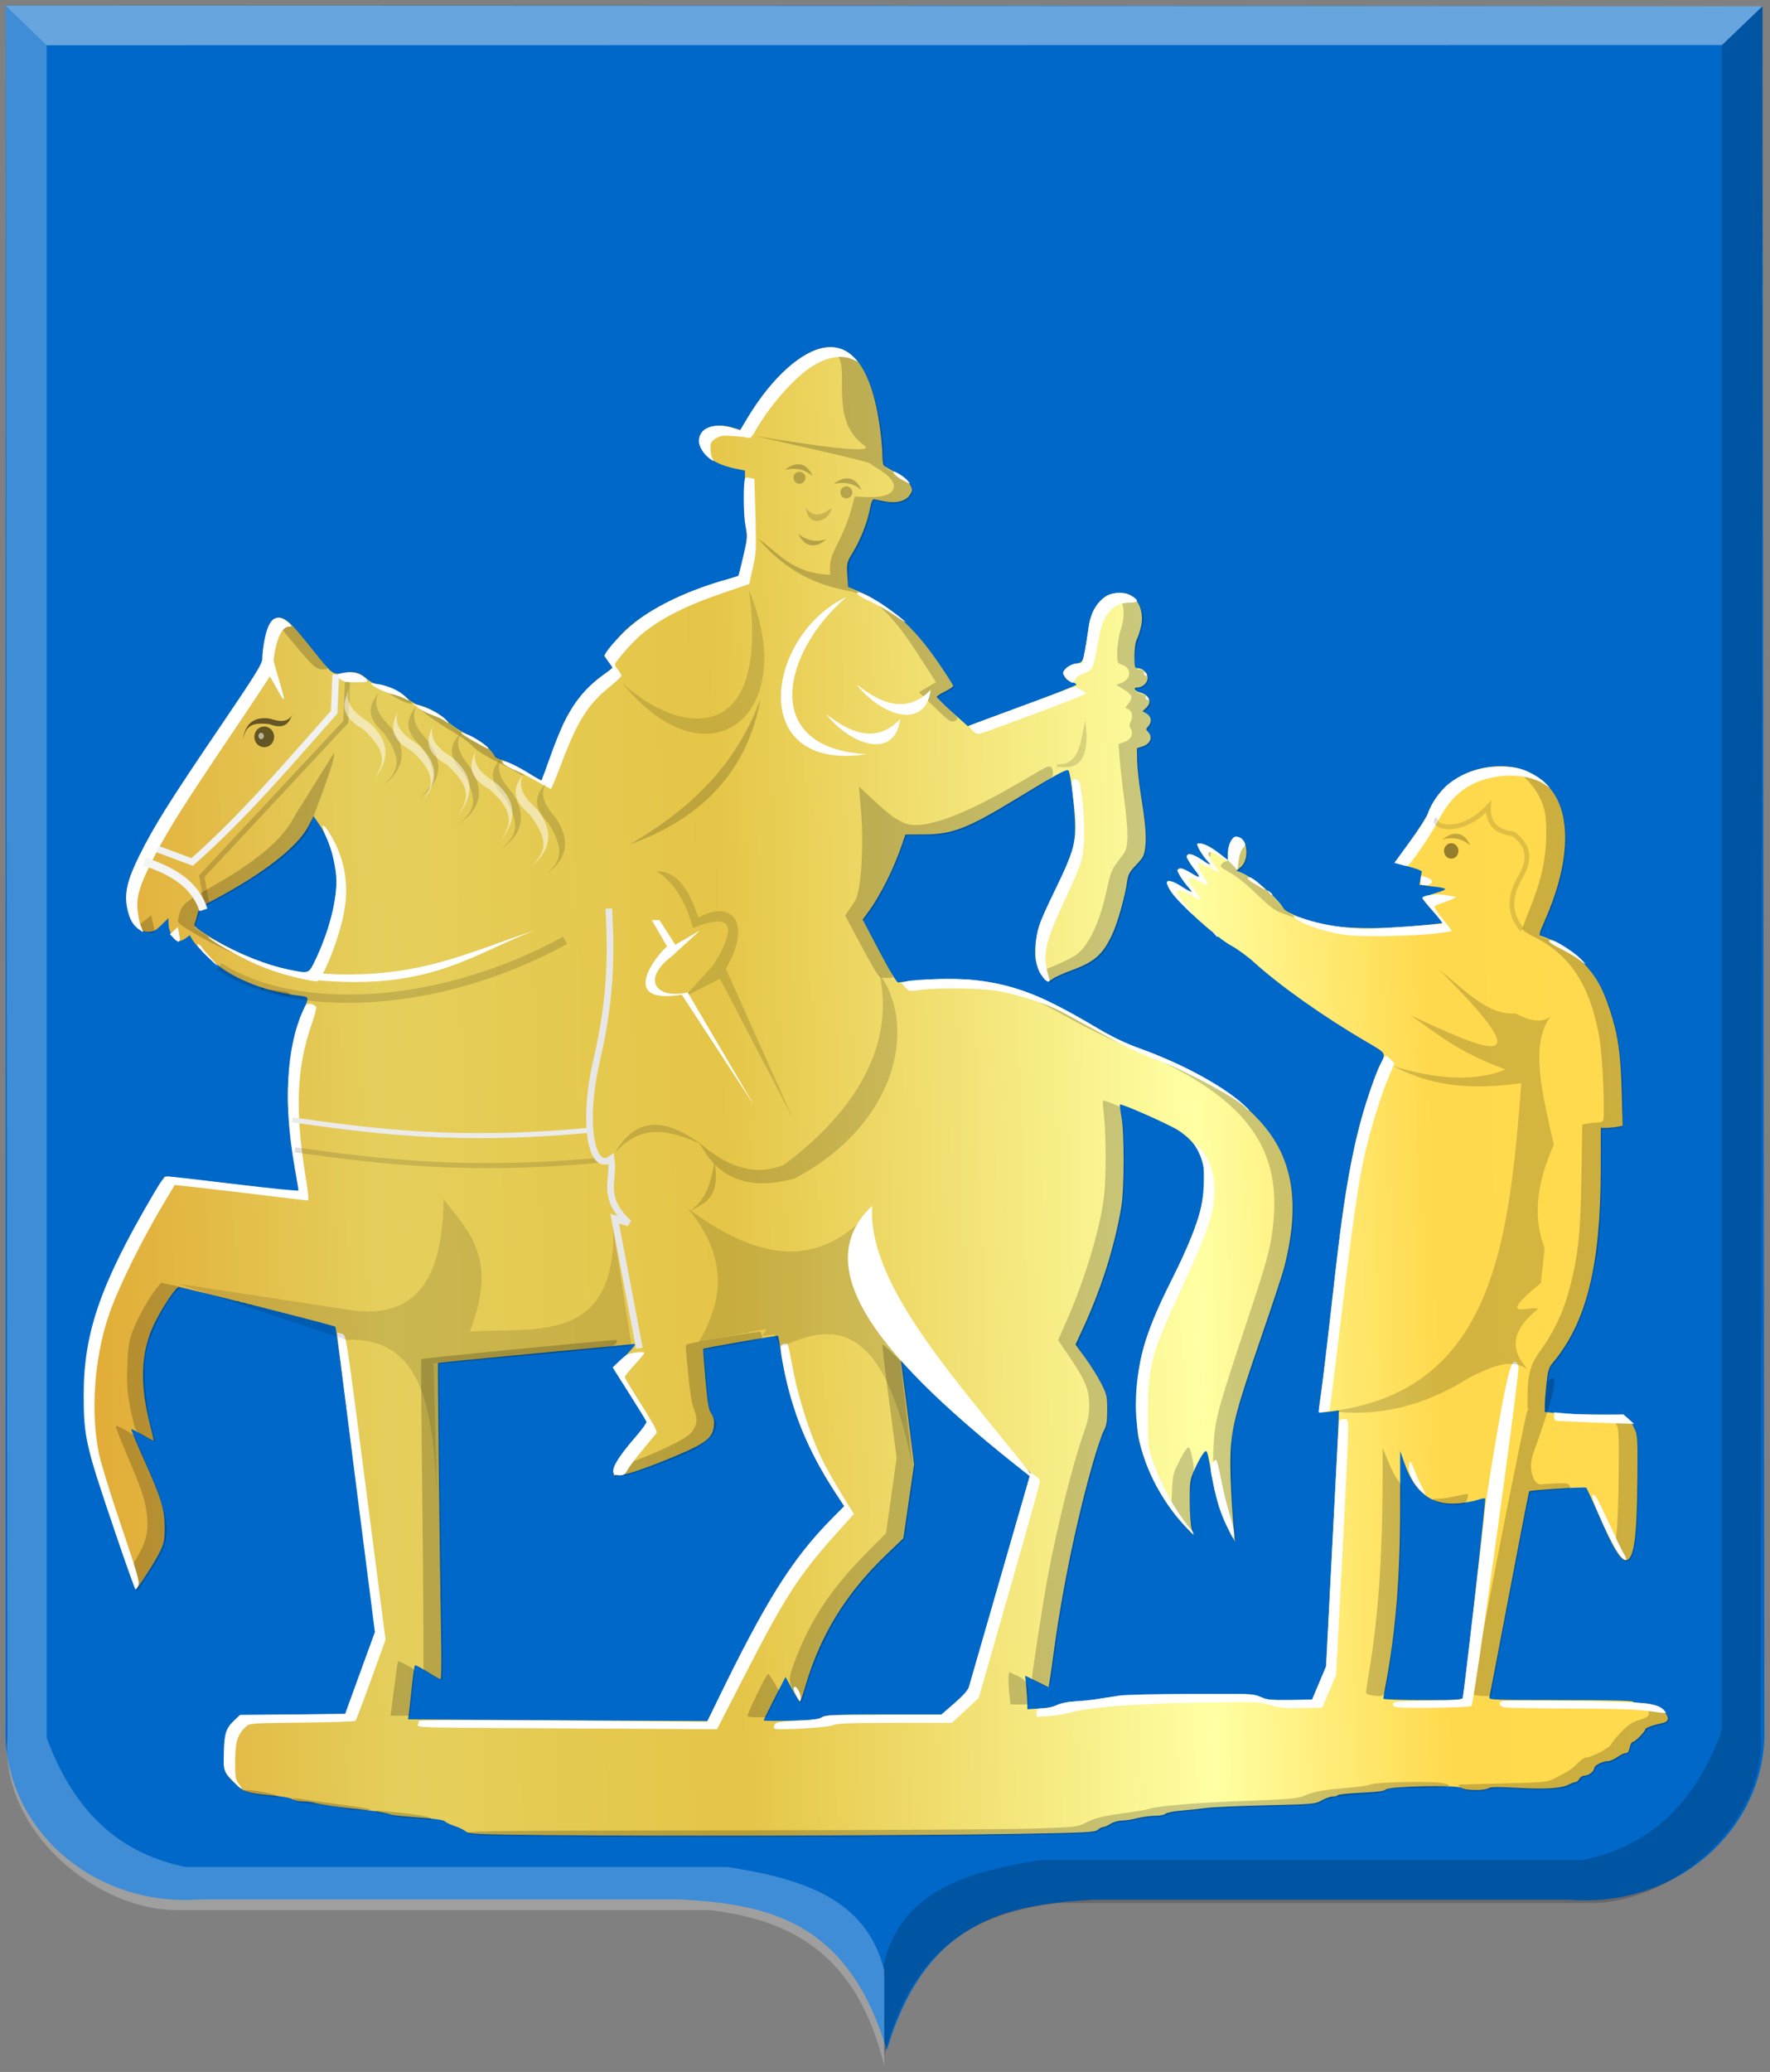 <?xml version="1.0" encoding="UTF-8" standalone="no"?>
<!-- Created with Inkscape (http://www.inkscape.org/) -->

<svg
   xmlns:dc="http://purl.org/dc/elements/1.1/"
   xmlns:cc="http://creativecommons.org/ns#"
   xmlns:rdf="http://www.w3.org/1999/02/22-rdf-syntax-ns#"
   xmlns:svg="http://www.w3.org/2000/svg"
   xmlns="http://www.w3.org/2000/svg"
   xmlns:xlink="http://www.w3.org/1999/xlink"
   xmlns:sodipodi="http://sodipodi.sourceforge.net/DTD/sodipodi-0.dtd"
   xmlns:inkscape="http://www.inkscape.org/namespaces/inkscape"
   width="415.507"
   height="486.302"
   id="svg2"
   version="1.1"
   inkscape:version="0.48.4 r9939"
   sodipodi:docname="dommie.svg">
  <rect width="100%" height="100%" fill="#808080" stroke="none"/>
  <defs
     id="defs4">
    <linearGradient
       y2="569.505"
       x2="776.167"
       y1="569.505"
       x1="483.834"
       gradientTransform="matrix(-0.707,0,0,0.712,1081.958,-115.237)"
       gradientUnits="userSpaceOnUse"
       id="linearGradient33688"
       xlink:href="#linearGradient6130-8-4-0-1-1-8-9-2-6-7-6-7-7-8-7-0-4-6-7-9-0-8-8-8-9-4-7"
       inkscape:collect="always" />
    <linearGradient
       inkscape:collect="always"
       id="linearGradient6130-8-4-0-1-1-8-9-2-6-7-6-7-7-8-7-0-4-6-7-9-0-8-8-8-9-4-7">
      <stop
         style="stop-color:#000000;stop-opacity:1;"
         offset="0"
         id="stop6132-5-0-1-9-8-8-5-3-4-0-5-2-4-5-3-6-9-0-8-9-0-6-7-2-9-8-6" />
      <stop
         style="stop-color:#000000;stop-opacity:0;"
         offset="1"
         id="stop6134-7-7-6-8-4-2-3-9-1-8-3-2-0-9-3-7-5-2-3-2-1-2-5-7-0-7-2" />
    </linearGradient>
    <linearGradient
       y2="702.076"
       x2="371.643"
       y1="702.076"
       x1="79.31"
       gradientTransform="matrix(-0.707,0,0,0.712,796.086,-209.685)"
       gradientUnits="userSpaceOnUse"
       id="linearGradient33690"
       xlink:href="#linearGradient6060-6-1-3-7-5-6-1-9-8-2-5-2-4-4-5-9-0-4-8-3-5-6-5-1-1-0-0-5"
       inkscape:collect="always" />
    <linearGradient
       inkscape:collect="always"
       id="linearGradient6060-6-1-3-7-5-6-1-9-8-2-5-2-4-4-5-9-0-4-8-3-5-6-5-1-1-0-0-5">
      <stop
         style="stop-color:#000000;stop-opacity:1;"
         offset="0"
         id="stop6062-8-8-6-5-0-3-3-9-5-6-6-4-1-8-4-9-0-8-6-7-3-0-3-2-2-3-2-2" />
      <stop
         style="stop-color:#000000;stop-opacity:0;"
         offset="1"
         id="stop6064-5-9-1-4-2-7-5-5-1-3-9-6-9-8-1-8-4-2-5-1-3-7-9-5-6-5-3-0" />
    </linearGradient>
    <linearGradient
       y2="702.076"
       x2="371.643"
       y1="702.076"
       x1="79.31"
       gradientTransform="matrix(0.707,0,0,0.716,321.537,-258.725)"
       gradientUnits="userSpaceOnUse"
       id="linearGradient33638"
       xlink:href="#linearGradient6068-7-8-2-6-8-8-8-2-6-8-95-4-9-8-0-9-7-9-1-4-0-4-4-3-4"
       inkscape:collect="always" />
    <linearGradient
       inkscape:collect="always"
       id="linearGradient6068-7-8-2-6-8-8-8-2-6-8-95-4-9-8-0-9-7-9-1-4-0-4-4-3-4">
      <stop
         style="stop-color:#ffffff;stop-opacity:1;"
         offset="0"
         id="stop6070-9-2-0-0-2-4-8-8-2-2-3-5-0-2-3-0-3-9-6-6-5-9-0-8-6" />
      <stop
         style="stop-color:#ffffff;stop-opacity:0;"
         offset="1"
         id="stop6072-5-9-0-2-9-0-7-1-0-1-25-5-5-6-4-0-4-6-5-1-9-4-5-3-1" />
    </linearGradient>
    <linearGradient
       y2="702.076"
       x2="371.643"
       y1="702.076"
       x1="79.31"
       gradientTransform="matrix(0.707,0,0,0.716,321.537,-258.725)"
       gradientUnits="userSpaceOnUse"
       id="linearGradient33640"
       xlink:href="#linearGradient6060-3-3-4-8-3-6-0-4-6-9-5-7-4-0-0-1-6-3-5-2-3-0-7-2-2"
       inkscape:collect="always" />
    <linearGradient
       inkscape:collect="always"
       id="linearGradient6060-3-3-4-8-3-6-0-4-6-9-5-7-4-0-0-1-6-3-5-2-3-0-7-2-2">
      <stop
         style="stop-color:#000000;stop-opacity:1;"
         offset="0"
         id="stop6062-1-5-6-6-5-3-0-6-5-7-8-1-1-3-5-3-5-4-4-1-4-3-2-7-1" />
      <stop
         style="stop-color:#000000;stop-opacity:0;"
         offset="1"
         id="stop6064-2-9-0-5-9-6-5-7-1-6-6-1-0-8-3-8-1-8-1-1-2-6-1-8-1" />
    </linearGradient>
    <filter
       color-interpolation-filters="sRGB"
       inkscape:collect="always"
       id="filter4511-6">
      <feGaussianBlur
         inkscape:collect="always"
         stdDeviation="1.874"
         id="feGaussianBlur4513-1" />
    </filter>
    <linearGradient
       y2="569.505"
       x2="776.167"
       y1="569.505"
       x1="483.834"
       gradientTransform="matrix(-0.707,0,0,0.712,1081.958,-115.237)"
       gradientUnits="userSpaceOnUse"
       id="linearGradient33688-8"
       xlink:href="#linearGradient6130-8-4-0-1-1-8-9-2-6-7-6-7-7-8-7-0-4-6-7-9-0-8-8-8-9-4-7-4"
       inkscape:collect="always" />
    <linearGradient
       inkscape:collect="always"
       id="linearGradient6130-8-4-0-1-1-8-9-2-6-7-6-7-7-8-7-0-4-6-7-9-0-8-8-8-9-4-7-4">
      <stop
         style="stop-color:#000000;stop-opacity:1;"
         offset="0"
         id="stop6132-5-0-1-9-8-8-5-3-4-0-5-2-4-5-3-6-9-0-8-9-0-6-7-2-9-8-6-9" />
      <stop
         style="stop-color:#000000;stop-opacity:0;"
         offset="1"
         id="stop6134-7-7-6-8-4-2-3-9-1-8-3-2-0-9-3-7-5-2-3-2-1-2-5-7-0-7-2-6" />
    </linearGradient>
    <linearGradient
       y2="702.076"
       x2="371.643"
       y1="702.076"
       x1="79.31"
       gradientTransform="matrix(-0.707,0,0,0.712,796.086,-209.685)"
       gradientUnits="userSpaceOnUse"
       id="linearGradient33690-3"
       xlink:href="#linearGradient6060-6-1-3-7-5-6-1-9-8-2-5-2-4-4-5-9-0-4-8-3-5-6-5-1-1-0-0-5-7"
       inkscape:collect="always" />
    <linearGradient
       inkscape:collect="always"
       id="linearGradient6060-6-1-3-7-5-6-1-9-8-2-5-2-4-4-5-9-0-4-8-3-5-6-5-1-1-0-0-5-7">
      <stop
         style="stop-color:#000000;stop-opacity:1;"
         offset="0"
         id="stop6062-8-8-6-5-0-3-3-9-5-6-6-4-1-8-4-9-0-8-6-7-3-0-3-2-2-3-2-2-8" />
      <stop
         style="stop-color:#000000;stop-opacity:0;"
         offset="1"
         id="stop6064-5-9-1-4-2-7-5-5-1-3-9-6-9-8-1-8-4-2-5-1-3-7-9-5-6-5-3-0-8" />
    </linearGradient>
    <linearGradient
       y2="569.505"
       x2="776.167"
       y1="569.505"
       x1="483.834"
       gradientTransform="matrix(-0.707,0,0,0.712,680.572,-150.781)"
       gradientUnits="userSpaceOnUse"
       id="linearGradient11428"
       xlink:href="#linearGradient6130-8-4-0-1-1-8-9-2-6-7-6-7-7-8-7-0-4-6-7-9-0-8-8-8-9-4-7-4"
       inkscape:collect="always" />
    <linearGradient
       y2="702.076"
       x2="371.643"
       y1="702.076"
       x1="79.31"
       gradientTransform="matrix(-0.707,0,0,0.712,394.699,-245.229)"
       gradientUnits="userSpaceOnUse"
       id="linearGradient11430"
       xlink:href="#linearGradient6060-6-1-3-7-5-6-1-9-8-2-5-2-4-4-5-9-0-4-8-3-5-6-5-1-1-0-0-5-7"
       inkscape:collect="always" />
    <linearGradient
       y2="702.076"
       x2="371.643"
       y1="702.076"
       x1="79.31"
       gradientTransform="matrix(0.707,0,0,0.716,321.537,-258.725)"
       gradientUnits="userSpaceOnUse"
       id="linearGradient33638-2"
       xlink:href="#linearGradient6068-7-8-2-6-8-8-8-2-6-8-95-4-9-8-0-9-7-9-1-4-0-4-4-3-4-9"
       inkscape:collect="always" />
    <linearGradient
       inkscape:collect="always"
       id="linearGradient6068-7-8-2-6-8-8-8-2-6-8-95-4-9-8-0-9-7-9-1-4-0-4-4-3-4-9">
      <stop
         style="stop-color:#ffffff;stop-opacity:1;"
         offset="0"
         id="stop6070-9-2-0-0-2-4-8-8-2-2-3-5-0-2-3-0-3-9-6-6-5-9-0-8-6-1" />
      <stop
         style="stop-color:#ffffff;stop-opacity:0;"
         offset="1"
         id="stop6072-5-9-0-2-9-0-7-1-0-1-25-5-5-6-4-0-4-6-5-1-9-4-5-3-1-3" />
    </linearGradient>
    <linearGradient
       y2="702.076"
       x2="371.643"
       y1="702.076"
       x1="79.31"
       gradientTransform="matrix(0.707,0,0,0.716,321.537,-258.725)"
       gradientUnits="userSpaceOnUse"
       id="linearGradient33640-5"
       xlink:href="#linearGradient6060-3-3-4-8-3-6-0-4-6-9-5-7-4-0-0-1-6-3-5-2-3-0-7-2-2-9"
       inkscape:collect="always" />
    <linearGradient
       inkscape:collect="always"
       id="linearGradient6060-3-3-4-8-3-6-0-4-6-9-5-7-4-0-0-1-6-3-5-2-3-0-7-2-2-9">
      <stop
         style="stop-color:#000000;stop-opacity:1;"
         offset="0"
         id="stop6062-1-5-6-6-5-3-0-6-5-7-8-1-1-3-5-3-5-4-4-1-4-3-2-7-1-8" />
      <stop
         style="stop-color:#000000;stop-opacity:0;"
         offset="1"
         id="stop6064-2-9-0-5-9-6-5-7-1-6-6-1-0-8-3-8-1-8-1-1-2-6-1-8-1-4" />
    </linearGradient>
    <linearGradient
       y2="702.076"
       x2="371.643"
       y1="702.076"
       x1="79.31"
       gradientTransform="matrix(0.707,0,0,0.716,-130.33,-246.584)"
       gradientUnits="userSpaceOnUse"
       id="linearGradient11478"
       xlink:href="#linearGradient6068-7-8-2-6-8-8-8-2-6-8-95-4-9-8-0-9-7-9-1-4-0-4-4-3-4-9"
       inkscape:collect="always" />
    <linearGradient
       y2="702.076"
       x2="371.643"
       y1="702.076"
       x1="79.31"
       gradientTransform="matrix(0.707,0,0,0.716,-130.33,-246.584)"
       gradientUnits="userSpaceOnUse"
       id="linearGradient11480"
       xlink:href="#linearGradient6060-3-3-4-8-3-6-0-4-6-9-5-7-4-0-0-1-6-3-5-2-3-0-7-2-2-9"
       inkscape:collect="always" />
    <linearGradient
       inkscape:collect="always"
       xlink:href="#linearGradient21651-3"
       id="linearGradient5156"
       x1="452.921"
       y1="519.761"
       x2="759.358"
       y2="519.761"
       gradientUnits="userSpaceOnUse" />
    <linearGradient
       id="linearGradient21651-3">
      <stop
         style="stop-color:#cc992d;stop-opacity:1;"
         offset="0"
         id="stop21653-2" />
      <stop
         style="stop-color:#e1a832;stop-opacity:1;"
         offset="0.143"
         id="stop21655-2" />
      <stop
         id="stop21657-1"
         offset="0.321"
         style="stop-color:#e5cf5c;stop-opacity:1;" />
      <stop
         style="stop-color:#e5c547;stop-opacity:1;"
         offset="0.5"
         id="stop21659-6" />
      <stop
         id="stop21661-8"
         offset="0.75"
         style="stop-color:#ffffa3;stop-opacity:1;" />
      <stop
         style="stop-color:#ffd94d;stop-opacity:1;"
         offset="0.875"
         id="stop21663-5" />
      <stop
         id="stop21665-7"
         offset="1"
         style="stop-color:#ffdb4e;stop-opacity:1;" />
    </linearGradient>
    <linearGradient
       inkscape:collect="always"
       xlink:href="#linearGradient21651-3"
       id="linearGradient5924"
       x1="-42.912"
       y1="410.549"
       x2="302.739"
       y2="410.549"
       gradientUnits="userSpaceOnUse" />
    <linearGradient
       inkscape:collect="always"
       xlink:href="#linearGradient21651-3"
       id="linearGradient5932"
       x1="-99.314"
       y1="256.788"
       x2="236.864"
       y2="256.788"
       gradientUnits="userSpaceOnUse" />
    <linearGradient
       inkscape:collect="always"
       xlink:href="#linearGradient21651-3"
       id="linearGradient5940"
       x1="7.37"
       y1="121.458"
       x2="199.144"
       y2="124.489"
       gradientUnits="userSpaceOnUse" />
    <linearGradient
       inkscape:collect="always"
       xlink:href="#linearGradient21651-3"
       id="linearGradient5948"
       x1="124.308"
       y1="274.471"
       x2="318.072"
       y2="270.43"
       gradientUnits="userSpaceOnUse" />
    <linearGradient
       inkscape:collect="always"
       xlink:href="#linearGradient21651-3"
       id="linearGradient17532"
       x1="-128.534"
       y1="283.985"
       x2="316.087"
       y2="269.7"
       gradientUnits="userSpaceOnUse" />
  </defs>
  <sodipodi:namedview
     id="base"
     pagecolor="#ffffff"
     bordercolor="#666666"
     borderopacity="1.0"
     inkscape:pageopacity="0.0"
     inkscape:pageshadow="2"
     inkscape:zoom="0.7"
     inkscape:cx="310.2253"
     inkscape:cy="126.75355"
     inkscape:document-units="px"
     inkscape:current-layer="layer1"
     showgrid="false"
     inkscape:window-width="1600"
     inkscape:window-height="837"
     inkscape:window-x="-8"
     inkscape:window-y="-8"
     inkscape:window-maximized="1"
     fit-margin-top="0"
     fit-margin-left="0"
     fit-margin-right="0"
     fit-margin-bottom="0" />
  <g
     inkscape:label="Laag 1"
     inkscape:groupmode="layer"
     id="layer1"
     transform="translate(75.449,-13.533)">
    <path
       style="fill:#0068c8;fill-opacity:1;stroke:#000000;stroke-width:2.596px;stroke-linecap:butt;stroke-linejoin:miter;stroke-opacity:0"
       d="m 132.664,14.831 -206.796,0 0,404.233 c -0.681,23.02 20.184,42.352 46.042,40.256 l 58.197,0 53.973,0 c 20.096,1.177 39.391,4.524 48.585,35.224 8.315,-162.782 8.864,-322.876 0,-479.712 z"
       id="path2830"
       sodipodi:nodetypes="cccccccc"
       inkscape:connector-curvature="0" />
    <path
       style="fill:#0068c8;fill-opacity:1;stroke:#000000;stroke-width:2.596px;stroke-linecap:butt;stroke-linejoin:miter;stroke-opacity:0"
       d="m 132.158,14.834 206.13,0.163 0.456,404.156 c 0.678,23.02 -20.104,42.352 -45.861,40.255 l -57.968,0 -53.761,0 c -20.017,1.177 -39.236,4.524 -48.394,35.224 -3.735,-153.139 28.452,-177.935 -0.153,0.066 -1.191,7.409 -0.162,-472.365 -0.45,-479.864 z"
       id="path2830-1"
       sodipodi:nodetypes="cccccccscc"
       inkscape:connector-curvature="0" />
    <path
       style="fill:#ffffff;fill-opacity:0.405;stroke:#000000;stroke-width:2.596px;stroke-linecap:butt;stroke-linejoin:miter;stroke-opacity:0"
       d="m -74.151,14.837 9.663,9.309 393.284,-0.044 9.5,-9.118 z"
       id="path10406"
       inkscape:connector-curvature="0"
       sodipodi:nodetypes="ccccc" />
    <path
       style="fill:#000000;fill-opacity:0.186;stroke:#000000;stroke-width:2.591px;stroke-linecap:butt;stroke-linejoin:miter;stroke-opacity:0"
       d="m 338.292,15.008 -9.624,9.239 0,395.617 c -5.784,15.704 -15.713,26.834 -32.638,30.238 l -127.205,0 c -17.287,2.669 -32.757,7.314 -36.822,24.359 l 0,22.259 c 6.453,-26.663 22.369,-34.334 41.007,-36.538 l 124.276,0 c 19.136,0.488 42.313,-18.163 40.588,-40.318 L 338.292,15.008 z"
       id="path4051-6"
       sodipodi:nodetypes="ccccccccccc"
       inkscape:connector-curvature="0" />
    <path
       style="fill:#ffffff;fill-opacity:0.247;stroke:#000000;stroke-width:2.596px;stroke-linecap:butt;stroke-linejoin:miter;stroke-opacity:0"
       d="m -74.127,14.842 9.624,9.277 0,397.246 c 5.784,15.77 15.712,26.945 32.637,30.363 l 127.202,0 c 17.287,2.68 32.756,7.344 36.822,24.459 l 0,22.35 c -6.453,-26.773 -22.368,-34.476 -41.006,-36.688 l -124.273,0 c -19.136,0.49 -42.312,-18.237 -40.587,-40.484 L -74.127,14.842 z"
       id="path4051"
       sodipodi:nodetypes="ccccccccccc"
       inkscape:connector-curvature="0" />
    <path
       style="fill:url(#linearGradient17532);fill-opacity:1"
       d="m 53.102,444.257 c -16.853,-0.182 -18.495,-0.256 -19.18,-0.861 -0.412,-0.364 -1.605,-0.945 -2.651,-1.291 -1.046,-0.346 -2.076,-0.842 -2.289,-1.102 -0.247,-0.302 -2.477,-0.626 -6.189,-0.898 -3.191,-0.234 -6.063,-0.524 -6.383,-0.645 -1.116,-0.422 -4.087,-0.939 -7.156,-1.244 -4.86,-0.483 -9.561,-1.149 -10.858,-1.537 -0.653,-0.195 -1.945,-0.355 -2.871,-0.355 -0.925,0 -1.958,-0.229 -2.293,-0.509 -0.363,-0.303 -2.545,-0.687 -5.378,-0.948 -4.936,-0.454 -6.163,-0.834 -7.804,-2.418 -2.952,-2.849 -2.908,-2.735 -2.827,-7.254 0.083,-4.655 0.548,-6.169 2.433,-7.922 l 1.217,-1.132 12.434,-0.189 12.434,-0.189 3.463,-9.594 3.463,-9.594 L 8.11,360.9 C 5.604,341.278 3.428,325.089 3.274,324.924 2.977,324.608 -32.491,315.624 -33.495,315.611 c -0.675,-0.009 -4.049,5.068 -5.761,8.669 -3.147,6.619 -3.452,13.891 -0.989,23.591 0.518,2.04 0.901,3.749 0.851,3.797 -0.05,0.049 -1.214,-0.571 -2.586,-1.376 -1.373,-0.805 -2.565,-1.397 -2.65,-1.314 -0.084,0.082 1.239,3.259 2.941,7.06 4.138,9.239 4.892,11.698 4.896,15.964 0,2.925 -0.146,3.709 -1.074,5.659 -1.06,2.226 -5.298,8.827 -5.684,8.852 -0.229,0.015 -8.909,-25.292 -10.024,-29.224 -1.61,-5.678 -2.111,-9.589 -2.102,-16.41 0.017,-14.223 3.828,-25.503 15.22,-45.058 1.927,-3.307 3.568,-6.076 3.647,-6.153 0.129,-0.126 26.479,2.957 30.166,3.529 l 1.508,0.234 -0.225,-1.269 c -2.156,-12.128 -2.796,-18.604 -2.417,-24.47 0.445,-6.903 1.657,-12.515 3.813,-17.655 1.102,-2.629 1.169,-2.526 -1.866,-2.895 -5.801,-0.706 -12.003,-2.843 -16.519,-5.692 -2.84,-1.792 -6.758,-5.427 -7.924,-7.352 l -0.632,-1.044 -1.05,0.757 c -0.578,0.416 -1.367,0.698 -1.754,0.625 -0.991,-0.186 -2.09,-2.195 -2.155,-3.938 l -0.055,-1.473 -1.635,1.603 c -1.371,1.345 -1.88,1.603 -3.157,1.603 -2.173,0 -3.759,-1.681 -4.597,-4.871 -1.029,-3.916 -0.382,-6.893 2.915,-13.408 3.586,-7.088 7.028,-12.588 17.836,-28.5 11.311,-16.653 10.797,-15.815 10.797,-17.612 0,-3.944 1.457,-8.463 2.941,-9.122 1.844,-0.819 3.244,0.358 8.914,7.494 4.565,5.745 4.561,5.742 7.169,5.272 2.51,-0.453 3.663,-0.138 5.613,1.532 0.718,0.615 1.729,1.118 2.245,1.118 1.775,0 5.294,1.578 6.805,3.052 0.821,0.801 1.976,1.571 2.567,1.71 2.476,0.586 5.246,2.1 7.036,3.846 1.224,1.194 3.09,2.42 5.192,3.412 2.237,1.056 3.723,2.053 4.67,3.132 0.764,0.871 1.389,1.708 1.389,1.862 0,0.153 0.914,0.565 2.031,0.914 1.117,0.349 3.564,1.57 5.437,2.713 1.873,1.143 3.454,2.016 3.512,1.941 0.058,-0.075 0.95,-2.513 1.981,-5.418 1.031,-2.905 2.367,-6.359 2.968,-7.676 2.231,-4.891 5.989,-9.401 10.107,-12.13 0.783,-0.519 1.424,-1.097 1.426,-1.285 0,-0.188 -0.427,-0.891 -0.952,-1.563 l -0.955,-1.221 1.879,-2.398 c 1.033,-1.319 2.464,-2.933 3.179,-3.586 4.86,-4.436 12.416,-8.402 21.109,-11.079 l 5.496,-1.692 1.029,-4.31 c 0.851,-3.564 0.971,-4.674 0.693,-6.413 -0.184,-1.157 -0.324,-4.771 -0.31,-8.033 l 0.026,-5.929 -2.093,-0.424 c -5.493,-1.112 -8.596,-3.593 -8.596,-6.873 0,-2.718 3.687,-4.038 7.807,-2.795 l 1.812,0.547 1.717,-2.879 c 5.437,-9.115 12.647,-15.676 18.089,-16.46 6.658,-0.958 11.065,5.386 12.915,18.592 0.328,2.341 0.599,5.227 0.602,6.413 0,1.186 0.141,2.364 0.307,2.618 0.166,0.254 1.425,1.018 2.799,1.698 1.869,0.925 2.692,1.591 3.271,2.65 0.71,1.297 0.725,1.499 0.186,2.439 -0.89,1.554 -3.055,2.212 -5.737,1.745 -1.202,-0.209 -2.429,-0.451 -2.727,-0.537 -0.394,-0.114 -0.673,0.511 -1.026,2.296 -0.641,3.248 -2.186,7.17 -4.011,10.186 -1.442,2.383 -1.479,2.531 -1.292,5.281 l 0.192,2.829 2.179,0.926 c 7.239,3.077 13.135,8.286 18.922,16.717 1.961,2.857 3.565,5.358 3.565,5.558 0,0.2 -0.87,0.794 -1.934,1.32 -1.064,0.526 -1.934,1.102 -1.934,1.28 0,0.178 1.641,1.793 3.646,3.589 l 3.646,3.264 12.681,-4.68 c 6.974,-2.574 12.734,-4.835 12.799,-5.024 0.065,-0.19 -0.448,-0.508 -1.14,-0.707 -1.749,-0.504 -2.337,-2.126 -1.181,-3.254 0.452,-0.441 1.481,-0.906 2.287,-1.033 1.686,-0.267 1.675,-0.24 2.666,-6.826 0.328,-2.179 0.95,-4.675 1.383,-5.548 1.529,-3.083 4.395,-4.666 7.436,-4.109 2.898,0.53 4.623,4.158 3.733,7.851 -0.264,1.097 -0.719,2.454 -1.009,3.014 -0.308,0.593 -0.528,2.208 -0.528,3.867 0,2.478 0.089,2.848 0.688,2.848 1.234,0 2.407,1.103 2.407,2.263 0,1.173 -1.176,2.264 -2.439,2.264 -1.058,0 -0.584,0.857 0.652,1.179 2.251,0.587 2.895,2.286 1.386,3.657 l -0.788,0.716 0.982,0.627 c 1.13,0.722 1.271,1.937 0.342,2.938 -0.597,0.643 -0.592,0.742 0.07,1.456 1.045,1.126 0.387,2.684 -1.373,3.251 l -1.345,0.434 0.061,3.002 c 0.034,1.651 0.417,5.191 0.852,7.866 1.09,6.709 1.357,9.918 1.033,12.445 -0.242,1.887 -0.508,2.399 -2.125,4.079 -1.528,1.589 -1.894,2.248 -2.109,3.808 -0.5,3.621 -2.249,9.83 -3.54,12.567 -2.223,4.716 -4.146,6.397 -9.574,8.377 -1.875,0.684 -3.839,1.573 -4.363,1.975 -1.302,0.999 -1.829,0.691 -3.078,-1.8 -0.883,-1.76 -1.067,-2.613 -1.041,-4.838 0.041,-3.591 1.053,-6.63 4.731,-14.207 3.9,-8.034 4.647,-10.42 4.648,-14.847 0,-3.72 -1.064,-12.669 -1.573,-13.214 -0.383,-0.411 -2.792,0.892 -11.774,6.368 -11.951,7.287 -15.37,8.623 -22.146,8.656 l -4.352,0.021 -0.811,2.377 c -1.925,5.642 -5.046,11.888 -7.851,15.713 l -1.37,1.869 3.938,7.478 c 2.546,4.834 4.111,7.413 4.425,7.295 0.268,-0.1 3.063,-0.385 6.211,-0.633 9.924,-0.782 18.249,0.465 26.707,4.001 2.28,0.953 7.454,3.669 11.496,6.035 5.478,3.206 8.581,4.749 12.185,6.06 14.542,5.29 24.868,12.01 30.58,19.901 5.784,7.99 6.88,17.989 3.44,31.384 -0.426,1.66 -2.856,9.045 -5.401,16.41 -5.783,16.743 -6.906,20.938 -7.216,26.949 -0.201,3.91 0.2,12.817 0.867,19.264 l 0.195,1.886 -1.371,-2.539 c -1.902,-3.523 -3.058,-7.193 -4.071,-12.929 -1.156,-6.546 -1.145,-6.522 -2.267,-4.917 -0.5,0.715 -1.37,2.368 -1.934,3.674 -0.937,2.169 -1.024,2.8 -1.008,7.279 0.01,2.697 0.218,5.583 0.462,6.413 l 0.445,1.509 -2.07,-2.191 c -4.466,-4.728 -8.278,-11.432 -10.123,-17.803 -1.013,-3.497 -1.093,-4.268 -1.101,-10.563 -0.014,-10.517 1.447,-15.794 8.094,-29.237 6.621,-13.391 8.66,-20.512 7.562,-26.412 -0.75,-4.034 -2.353,-6.431 -5.886,-8.803 -1.976,-1.327 -13.446,-6.416 -13.763,-6.107 -0.086,0.084 0.079,1.394 0.366,2.912 0.671,3.54 0.666,16.753 -0.01,20.868 -1.57,9.592 -4.814,19.778 -9.449,29.67 l -1.352,2.885 2.306,3.151 c 1.268,1.733 2.948,4.415 3.732,5.961 1.326,2.615 1.425,3.047 1.422,6.225 0,2.74 -0.164,3.713 -0.818,4.924 -0.448,0.83 -1.619,4.31 -2.601,7.734 -3.672,12.793 -7.049,28.992 -8.967,43.006 -0.525,3.839 -1.05,7.529 -1.166,8.202 l -0.211,1.223 -2.75,-1.351 -2.75,-1.351 0.25,2.58 c 0.137,1.419 0.251,3.191 0.253,3.938 l 0,1.358 2.998,-0.181 c 1.827,-0.11 3.559,-0.457 4.433,-0.886 0.883,-0.434 2.297,-0.714 3.675,-0.728 1.232,-0.012 3.11,-0.188 4.174,-0.39 4.992,-0.948 8.783,-1.171 22.693,-1.34 14.538,-0.176 15.001,-0.16 16.521,0.597 1.358,0.676 2.273,0.778 6.942,0.778 l 5.377,0 1.643,-3.867 1.643,-3.867 1.496,-28.482 c 0.823,-15.665 1.5,-29.212 1.505,-30.104 l 0.01,-1.622 -2.321,0.256 c -2.723,0.3 -2.58,0.713 -1.741,-5.044 0.311,-2.135 1.446,-11.711 2.523,-21.28 2.196,-19.522 3.235,-26.64 5.245,-35.953 1.336,-6.185 4.424,-16.09 5.916,-18.976 1.55,-2.997 1.677,-2.772 -3.128,-5.578 -10.025,-5.855 -20.37,-13.174 -26.463,-18.723 -1.463,-1.333 -3.872,-3.076 -5.353,-3.874 -3.247,-1.75 -12.454,-10.043 -14.134,-12.731 -1.777,-2.843 -0.67,-3.144 2.998,-0.816 1.89,1.199 2.842,1.269 1.384,0.101 -0.714,-0.572 -2.835,-3.696 -2.835,-4.175 0,-0.631 1.81,-0.267 3.178,0.64 2.033,1.347 2.482,1.166 1.166,-0.472 -3.114,-3.875 -2.436,-5.103 1.42,-2.572 1.998,1.312 2.65,1.306 1.158,-0.01 -0.721,-0.636 -2.28,-3.18 -2.28,-3.722 0,-0.394 1.251,-0.197 2.543,0.401 0.718,0.332 2.094,1.281 3.056,2.107 l 1.75,1.502 0.01,-1.824 c 0.01,-2.375 0.692,-3.678 2.012,-3.828 2.388,-0.271 3.097,5.147 0.913,6.979 l -1.037,0.87 1.084,0.458 c 3.118,1.316 8.03,5.452 10.057,8.469 0.683,1.017 5.242,2.811 9.402,3.7 4.517,0.965 12.323,1.129 20.472,0.43 3.92,-0.336 7.207,-0.689 7.304,-0.784 0.098,-0.095 -0.89,-1.348 -2.195,-2.783 -1.305,-1.435 -2.372,-2.769 -2.372,-2.964 0,-0.195 1.328,-0.761 2.952,-1.258 3.282,-1.004 3.151,-1.15 -1.513,-1.676 l -2.236,-0.252 0.253,-1.386 c 0.139,-0.762 0.275,-1.549 0.302,-1.748 0.027,-0.199 -1.289,-0.709 -2.925,-1.132 -1.636,-0.423 -3.029,-0.893 -3.095,-1.045 -0.066,-0.151 1.46,-2.443 3.391,-5.093 1.931,-2.65 3.828,-5.667 4.216,-6.704 2.408,-6.444 9.191,-10.752 16.93,-10.752 4.964,0 9.189,2.034 12.048,5.8 4.67,6.152 4.027,17.592 -1.716,30.505 -1.314,2.956 -1.411,3.369 -0.831,3.549 3.157,0.98 6.694,3.13 9.167,5.572 3.417,3.375 5.203,6.382 6.94,11.685 1.938,5.92 2.56,10.195 2.811,19.32 l 0.218,7.959 -1.262,0.246 c -0.694,0.135 -1.849,0.246 -2.567,0.246 l -1.306,0 -0.01,9.714 c -0.018,22.722 -3.351,36.066 -11.384,45.579 -0.802,0.949 -1.047,1.8 -1.362,4.716 -0.211,1.957 -0.387,4.257 -0.391,5.112 l -0.01,1.555 2.804,0.293 c 1.542,0.161 5.709,0.317 9.259,0.346 7.328,0.06 7.483,0.116 8.977,3.23 0.774,1.614 0.81,2.211 0.72,12.072 -0.126,13.928 -0.856,18.862 -2.792,18.862 -1.181,0 -2.949,-2.971 -6.172,-10.374 -1.536,-3.527 -2.911,-6.518 -3.056,-6.645 -0.28,-0.247 -13.092,0.546 -13.382,0.828 -0.094,0.092 -2.195,10.86 -4.668,23.929 -2.474,13.069 -4.587,24.06 -4.696,24.423 -0.187,0.622 0.785,0.66 16.631,0.66 10.803,0 16.915,0.135 17.069,0.377 0.131,0.207 1.145,0.377 2.253,0.377 2.276,0 4.286,0.877 5.427,2.367 0.955,1.247 0.629,2.024 -0.981,2.344 -1.942,0.386 -3.798,1.064 -3.798,1.388 0,0.519 -2.389,2.955 -2.898,2.955 -0.273,0 -0.611,0.594 -0.751,1.32 -0.176,0.915 -0.463,1.32 -0.935,1.32 -0.375,0 -1.271,0.424 -1.992,0.943 -0.721,0.519 -1.721,0.943 -2.222,0.943 -1.21,0 -3.194,1.024 -3.194,1.649 0,0.737 -1.295,1.746 -2.241,1.746 -0.454,0 -1.012,0.34 -1.24,0.754 -0.228,0.415 -0.625,0.756 -0.884,0.757 -0.258,0 -0.992,0.271 -1.63,0.6 -1.751,0.902 -5.457,1.132 -12.098,0.753 -4.407,-0.252 -6.181,-0.227 -6.709,0.094 -1.01,0.615 -5.44,0.557 -6.339,-0.084 -1.029,-0.734 -17.207,-0.379 -17.792,0.39 -0.274,0.361 -1.936,0.581 -5.72,0.756 -2.933,0.136 -5.424,0.39 -5.535,0.565 -0.111,0.175 -0.639,0.318 -1.174,0.318 -0.535,0 -1.699,0.406 -2.588,0.903 -1.569,0.876 -1.947,0.91 -13.027,1.166 -6.276,0.145 -12.63,0.427 -14.119,0.628 -1.489,0.201 -4.136,0.482 -5.881,0.626 -1.745,0.144 -3.39,0.474 -3.655,0.733 -0.265,0.259 -1.369,0.472 -2.451,0.472 -1.083,0 -2.971,0.255 -4.197,0.566 -1.225,0.311 -2.872,0.567 -3.659,0.568 -0.787,0 -1.954,0.34 -2.592,0.752 -0.638,0.412 -1.408,0.751 -1.71,0.752 -0.302,0 -0.883,0.297 -1.291,0.656 -0.671,0.592 -2.547,0.684 -19.952,0.97 -23.713,0.39 -84.415,0.542 -109.203,0.274 z m 43.676,-38.962 c 6.363,-12.619 9.163,-17.594 12.791,-22.729 3.043,-4.306 7.526,-9.756 10.55,-12.826 l 2.601,-2.641 -2.323,-3.584 c -6.595,-10.174 -10.69,-20.86 -12.489,-32.59 -0.315,-2.052 -0.642,-3.798 -0.727,-3.881 -0.13,-0.127 -17.303,2.864 -17.551,3.057 -0.046,0.036 0.185,3.197 0.513,7.025 0.486,5.676 0.743,7.191 1.388,8.212 0.612,0.968 0.745,1.651 0.587,3.017 -0.348,3.014 -2.249,4.262 -13.013,8.548 -3.867,1.54 -7.159,2.611 -8.413,2.737 l -2.06,0.207 0,-1.122 c 0,-1.28 1.913,-4.115 5.642,-8.362 l 2.438,-2.776 -0.889,-1.374 c -0.489,-0.755 -2.316,-3.64 -4.061,-6.409 l -3.172,-5.035 2.74,-2.959 c 2.74,-2.959 2.74,-2.959 1.472,-2.779 -0.698,0.099 -11.169,1.101 -23.269,2.226 -12.101,1.126 -22.068,2.112 -22.151,2.193 -0.132,0.129 0.391,45.993 0.759,66.563 0.075,4.202 0,7.639 -0.175,7.639 -0.172,0 -1.548,-0.78 -3.06,-1.733 -1.511,-0.953 -2.843,-1.64 -2.96,-1.526 -0.117,0.114 -0.446,2.465 -0.73,5.223 -0.285,2.758 -0.6,5.565 -0.701,6.237 l -0.184,1.222 15.544,0.103 c 8.549,0.057 24.37,0.143 35.157,0.193 l 19.613,0.09 6.134,-12.166 z m 20.917,11.279 c 0.626,-0.552 2.23,-0.622 14.406,-0.627 l 13.702,-0.005 2.993,-2.73 2.994,-2.73 7.37,-25.616 7.37,-25.616 -14.56,-13.971 c -8.008,-7.684 -14.986,-14.297 -15.507,-14.697 l -0.947,-0.726 0.201,0.89 c 0.11,0.489 0.927,6.644 1.814,13.678 l 1.614,12.788 -1.264,8.682 -1.264,8.682 -4.149,3.994 c -9.378,9.028 -15.331,18.716 -18.846,30.668 -0.597,2.031 -1.173,3.69 -1.279,3.688 -0.106,-0.003 -0.914,-1.309 -1.795,-2.905 l -1.602,-2.9 -2.557,4.975 c -1.406,2.737 -2.556,5.086 -2.556,5.222 0,0.135 2.961,0.163 6.579,0.061 5.382,-0.152 6.707,-0.298 7.283,-0.807 z m 150.282,-4.677 c 0.376,-1.336 5.431,-46.476 5.227,-46.675 -0.116,-0.113 -0.978,0.059 -1.916,0.382 -0.937,0.323 -3.01,0.68 -4.605,0.792 -6.115,0.43 -9.954,-2.467 -12.401,-9.357 l -1.042,-2.934 0,13.288 c -0.01,16.318 -1.068,29.312 -3.395,41.529 -0.311,1.631 -0.565,3.116 -0.565,3.301 0,0.187 4.11,0.336 9.258,0.336 8.488,0 9.273,-0.055 9.443,-0.66 z M -1.61,239.465 c 3.445,-6.672 5.527,-15.167 5.096,-20.797 -0.298,-3.897 -1.843,-8.473 -3.862,-11.44 l -1.461,-2.147 -1.162,2.267 c -2.527,4.933 -10.552,11.188 -22.397,17.459 -3.132,1.658 -3.341,1.847 -3.72,3.365 -0.221,0.884 -0.522,1.883 -0.668,2.218 -0.204,0.467 0.486,1.082 2.946,2.625 6.906,4.33 14.062,7.238 20.692,8.409 1.662,0.294 3.064,0.552 3.115,0.575 0.05,0.023 0.69,-1.118 1.422,-2.534 z"
       id="path17063"
       inkscape:connector-curvature="0" />
    <path
       style="fill:#000000;fill-opacity:0.203"
       d="m 53.283,444.528 c -15.7,-0.171 -18.544,-0.286 -19.037,-0.767 -0.515,-0.503 6.285,-0.574 61.201,-0.639 33.979,-0.041 66.306,-0.226 71.838,-0.411 9.683,-0.325 10.129,-0.374 11.998,-1.303 2.492,-1.239 4.027,-1.622 9.471,-2.364 2.447,-0.333 4.971,-0.772 5.609,-0.976 2.21,-0.705 11.27,-1.447 22.822,-1.869 9.78,-0.357 11.878,-0.534 13.345,-1.128 2.713,-1.098 4.454,-1.43 9.83,-1.875 2.747,-0.228 5.323,-0.585 5.723,-0.794 1.206,-0.629 15.282,-0.893 17.326,-0.325 1.608,0.447 1.667,0.506 0.774,0.765 -0.532,0.154 -3.82,0.298 -7.307,0.318 -5.08,0.03 -6.425,0.147 -6.769,0.59 -0.312,0.401 -1.856,0.65 -5.651,0.91 -5.971,0.409 -7.766,0.75 -9.67,1.835 -1.248,0.711 -2.248,0.792 -12.765,1.034 -6.276,0.145 -12.63,0.431 -14.119,0.635 -1.489,0.205 -4.005,0.459 -5.591,0.564 -1.586,0.105 -3.235,0.432 -3.664,0.725 -0.43,0.293 -1.663,0.533 -2.741,0.533 -1.078,0 -2.963,0.255 -4.188,0.566 -1.225,0.311 -2.872,0.567 -3.659,0.568 -0.787,0 -1.954,0.34 -2.592,0.752 -0.638,0.412 -1.408,0.751 -1.71,0.752 -0.302,0 -0.883,0.297 -1.291,0.656 -0.671,0.592 -2.547,0.683 -19.952,0.97 -23.814,0.391 -84.524,0.544 -109.23,0.275 z m -31.829,-4.223 c -2.34,-0.182 -4.655,-0.498 -5.144,-0.701 -0.489,-0.204 -1.359,-0.373 -1.934,-0.376 -0.575,-0.003 -1.307,-0.17 -1.626,-0.371 -0.792,-0.499 -0.176,-0.482 5.996,0.165 4.622,0.485 7.156,1.024 7.156,1.523 0,0.109 -0.043,0.174 -0.097,0.145 -0.053,-0.029 -2.011,-0.202 -4.352,-0.384 z M 5.787,438.085 c -0.953,-0.33 -5.513,-0.971 -9.67,-1.359 -2.006,-0.188 -3.1,-0.63 -2.648,-1.071 0.111,-0.108 1.057,-0.039 2.102,0.154 1.045,0.193 4.71,0.713 8.145,1.156 7.78,1.002 9.548,1.449 5.747,1.453 -1.489,0 -3.143,-0.148 -3.675,-0.332 z M -13.386,435.052 c -2.798,-0.319 -5.081,-0.961 -4.708,-1.324 0.334,-0.326 5.946,0.54 7.335,1.132 1.434,0.611 1.199,0.628 -2.627,0.193 z m 280.996,-1.842 c -0.502,-0.408 -0.826,-0.767 -0.72,-0.798 0.106,-0.031 4.806,-0.165 10.444,-0.298 9.661,-0.228 10.351,-0.291 11.991,-1.107 3.327,-1.653 4.187,-2.213 5.52,-3.591 0.737,-0.762 1.654,-1.386 2.038,-1.386 1.28,0 5.634,-2.318 5.97,-3.179 0.177,-0.455 1.258,-1.777 2.403,-2.938 1.561,-1.584 2.555,-2.247 3.982,-2.652 2.525,-0.718 2.983,-1.449 1.736,-2.772 l -0.954,-1.012 1.626,0.202 c 2.536,0.316 5.153,2.501 4.619,3.857 -0.108,0.275 -0.775,0.616 -1.48,0.756 -1.942,0.386 -3.798,1.064 -3.798,1.388 0,0.519 -2.389,2.955 -2.898,2.955 -0.273,0 -0.611,0.594 -0.751,1.32 -0.176,0.915 -0.463,1.32 -0.935,1.32 -0.375,0 -1.271,0.424 -1.992,0.943 -0.721,0.519 -1.721,0.943 -2.222,0.943 -1.21,0 -3.194,1.024 -3.194,1.649 0,0.737 -1.295,1.746 -2.241,1.746 -0.454,0 -1.013,0.34 -1.24,0.754 -0.228,0.415 -0.625,0.756 -0.884,0.757 -0.258,0 -0.992,0.271 -1.63,0.6 -1.751,0.902 -5.457,1.132 -12.098,0.753 -4.407,-0.252 -6.181,-0.227 -6.709,0.094 -0.395,0.24 -1.832,0.437 -3.194,0.437 -1.895,0 -2.691,-0.174 -3.39,-0.742 z M 100.05,416.316 c -0.214,-0.362 4.396,-9.903 4.785,-9.903 0.16,0 0.832,0.934 1.492,2.076 l 1.201,2.076 -1.555,3.017 -1.555,3.017 -2.1,0 c -1.155,0 -2.175,-0.127 -2.267,-0.283 z m -83.628,-1.509 c 0.11,-0.778 0.476,-3.622 0.814,-6.319 0.338,-2.697 0.673,-4.964 0.746,-5.036 0.072,-0.072 1.016,0.338 2.097,0.912 1.817,0.964 1.951,1.131 1.777,2.207 -0.104,0.64 -0.39,3.073 -0.636,5.407 l -0.447,4.244 -2.275,0 -2.275,0 z m 145.117,-3.207 c -0.299,-2.429 -0.324,-5.564 -0.044,-5.564 0.113,0 1.047,0.415 2.074,0.923 1.998,0.987 2.347,1.759 2.358,5.207 l 0,1.415 -2.074,0 -2.074,0 z m -50.483,-0.851 c -1.517,-2.861 -1.488,-3.337 0.512,-8.448 3.549,-9.069 8.361,-16.185 16.48,-24.37 l 4.491,-4.527 1.247,-8.865 1.247,-8.865 -1.749,-13.188 c -0.962,-7.253 -1.669,-13.265 -1.572,-13.36 0.097,-0.095 1.188,0.832 2.424,2.059 l 2.248,2.231 1.502,12.106 1.502,12.106 -1.251,8.558 -1.251,8.558 -4.354,4.235 c -4.189,4.074 -7.385,7.887 -10.391,12.395 -3.245,4.867 -7.209,13.713 -8.647,19.295 -0.359,1.395 -0.763,2.536 -0.896,2.535 -0.134,0 -0.828,-1.105 -1.543,-2.453 z m 135.429,0.68 c -0.738,-0.094 -1.257,-0.377 -1.257,-0.685 0,-0.289 0.425,-3.122 0.945,-6.295 1.943,-11.861 2.895,-25.839 2.937,-43.117 l 0.019,-7.922 1.255,3.036 c 0.691,1.67 1.684,3.622 2.208,4.338 l 0.952,1.302 -0.056,9.054 c -0.078,12.593 -1.122,24.651 -3.166,36.593 -0.713,4.163 -0.649,4.101 -3.837,3.696 z m 24.563,-0.005 c -0.585,-0.086 -1.064,-0.301 -1.064,-0.477 0,-0.298 6.755,-35.418 8.486,-44.12 0.431,-2.164 4.433,-21.974 4.597,-22.13 0.09,-0.086 13.272,-22.819 1.407,9.97 -1.322,3.652 0.154,7.335 1.718,7.23 5.185,-0.348 6.403,-0.335 6.667,0.07 0.494,0.76 0.399,1.06 -0.343,1.083 -2.22,0.07 -8.625,0.626 -8.762,0.761 -0.152,0.15 -9.133,46.973 -9.129,47.6 0,0.289 -1.667,0.295 -3.577,0.013 z M 168.831,408.788 c -1.064,-0.527 -1.981,-0.997 -2.037,-1.044 -0.19,-0.158 2.636,-18.418 3.797,-24.532 2.302,-12.125 5.809,-26.139 8.312,-33.211 1.092,-3.084 1.339,-4.342 1.339,-6.79 -4e-4,-3.585 -0.921,-5.778 -4.841,-11.526 l -2.466,-3.617 2.15,-4.871 c 4.185,-9.48 7.778,-21.502 8.658,-28.972 0.479,-4.058 0.46,-14.667 -0.033,-18.865 -0.217,-1.845 -0.319,-3.427 -0.228,-3.516 0.091,-0.089 1.04,0.205 2.109,0.653 l 1.943,0.815 0.513,2.701 c 0.683,3.6 0.672,16.763 -0.017,20.997 -1.498,9.198 -4.772,19.538 -9.162,28.931 -0.733,1.569 -1.333,3.075 -1.333,3.348 0,0.273 0.982,1.822 2.181,3.442 1.2,1.621 2.81,4.22 3.578,5.776 1.286,2.605 1.397,3.098 1.397,6.225 0,2.574 -0.173,3.714 -0.715,4.716 -0.847,1.564 -0.932,1.826 -3.142,9.628 -3.499,12.355 -7.047,29.802 -8.705,42.81 -0.463,3.631 -0.959,6.885 -1.103,7.231 -0.234,0.565 -0.456,0.532 -2.195,-0.329 z m -142.834,-2.083 -2.03,-1.218 -0.026,-11.137 c -0.014,-6.126 -0.164,-22.511 -0.332,-36.413 -0.168,-13.902 -0.247,-25.344 -0.174,-25.427 0.177,-0.202 45.061,-4.587 45.738,-4.468 0.405,0.071 0.36,0.287 -0.193,0.926 -0.685,0.791 -1.768,0.931 -20.982,2.72 -11.143,1.037 -20.312,1.937 -20.376,1.999 -0.117,0.114 0.39,42.218 0.759,63.012 0.11,6.173 0.075,11.223 -0.077,11.223 -0.152,0 -1.19,-0.548 -2.306,-1.218 z M -43.444,386.926 c -0.108,-0.175 -0.497,-1.37 -0.864,-2.657 l -0.668,-2.338 1.831,-3.096 c 2.109,-3.566 2.654,-6.266 2.108,-10.435 -0.391,-2.977 -1.316,-5.647 -4.794,-13.831 -1.405,-3.305 -2.505,-6.152 -2.445,-6.327 0.06,-0.175 1.05,0.237 2.201,0.916 l 2.092,1.234 3.07,6.979 c 5.72,13.004 5.96,17.193 1.377,24.002 -1.1,1.634 -2.385,3.624 -2.855,4.421 -0.47,0.797 -0.943,1.307 -1.051,1.132 z m 348.025,-8.397 c -1,-1.473 -1.001,-1.487 -0.547,-5.187 0.25,-2.04 0.481,-8.378 0.513,-14.084 0.057,-10.212 0.044,-10.4 -0.849,-12.032 l -0.907,-1.658 1.614,0.211 c 1.968,0.257 2.961,1.07 4.027,3.293 0.774,1.614 0.81,2.211 0.72,12.072 -0.095,10.502 -0.499,15.373 -1.464,17.624 -0.735,1.716 -1.84,1.631 -3.109,-0.239 z m -91.564,-5.971 c -3.112,-6.549 -3.984,-10.983 -3.637,-18.509 0.343,-7.447 0.609,-8.45 8.671,-32.705 4.159,-12.512 4.979,-15.731 5.477,-21.478 1.622,-18.753 -8.219,-30.213 -35.354,-41.166 -2.978,-1.202 -8.462,-3.881 -12.185,-5.954 -6.882,-3.831 -13.413,-7.041 -14.325,-7.041 -0.277,0 -0.398,-0.102 -0.27,-0.228 0.428,-0.418 6.274,1.726 10.75,3.942 2.434,1.205 6.771,3.613 9.638,5.352 3.832,2.324 6.651,3.693 10.638,5.166 24.712,9.132 35.789,20.762 35.789,37.574 0,7.397 -1.371,13.005 -7.361,30.108 -2.352,6.715 -4.917,14.586 -5.701,17.491 -1.423,5.274 -1.425,5.293 -1.412,13.015 0.01,4.253 0.232,9.83 0.5,12.392 0.268,2.562 0.417,4.728 0.33,4.812 -0.087,0.085 -0.783,-1.163 -1.548,-2.772 z m -9.441,0.186 c -0.654,-0.674 -1.842,-2.074 -2.64,-3.11 l -1.451,-1.884 0.189,-4.152 c 0.18,-3.948 0.268,-4.304 1.795,-7.264 1.618,-3.137 2.158,-3.663 2.512,-2.452 0.816,2.793 1.052,5.116 0.636,6.243 -0.744,2.011 -0.9,8.067 -0.286,11.111 0.303,1.504 0.525,2.735 0.493,2.735 -0.032,0 -0.593,-0.552 -1.247,-1.226 z m 58.798,-6.442 c -1.867,-0.673 -1.961,-1.007 -0.286,-1.025 1.397,-0.015 2.314,-0.162 5.924,-0.946 1.298,-0.282 1.311,-0.273 1.033,0.806 -0.155,0.601 -0.485,1.218 -0.734,1.373 -0.689,0.427 -4.55,0.292 -5.937,-0.208 z M 68.904,359.084 c 0.116,-0.946 0.491,-1.172 4.19,-2.522 6.328,-2.31 12.44,-5.308 13.627,-6.683 1.456,-1.688 1.674,-3.264 0.764,-5.536 -0.666,-1.664 -0.987,-3.937 -1.845,-13.085 -0.189,-2.019 -0.145,-2.17 0.686,-2.345 5.182,-1.092 16.567,-2.98 16.746,-2.777 0.054,0.061 0.211,0.468 0.348,0.904 0.266,0.846 0.417,0.807 -11.103,2.842 l -2.633,0.465 0.203,1.346 c 0.112,0.74 0.401,3.892 0.643,7.004 0.383,4.919 0.569,5.872 1.419,7.289 0.884,1.473 0.935,1.771 0.529,3.095 -0.489,1.591 -2.567,3.484 -5.297,4.824 -4.22,2.072 -14.37,5.812 -16.302,6.006 l -2.102,0.212 z m -110.37,-8.348 c -2.148,-1.281 -2.188,-1.337 -2.786,-3.923 -1.282,-5.537 -1.502,-7.686 -1.311,-12.784 0.158,-4.206 0.372,-5.642 1.178,-7.899 1.039,-2.91 4.001,-8.241 5.719,-10.294 l 1.021,-1.22 2.302,0.476 2.302,0.476 -1.032,1.077 c -2.462,2.571 -5.49,8.402 -6.76,13.02 -1.232,4.479 -0.699,13.012 1.241,19.887 0.338,1.199 0.545,2.248 0.46,2.331 -0.086,0.083 -1.136,-0.433 -2.334,-1.148 z m 275.924,-6.192 c 0,-0.519 0.088,-0.731 0.195,-0.472 0.107,0.259 0.107,0.684 0,0.943 -0.107,0.259 -0.195,0.047 -0.195,-0.472 z m 48.686,-3.49 c 0.012,-4.743 0.706,-7.306 2.742,-10.125 4.083,-5.655 6.21,-10.56 7.92,-18.263 1.378,-6.209 1.768,-10.722 1.978,-22.88 l 0.213,-12.317 1.161,-0.226 c 0.639,-0.125 1.618,-0.229 2.177,-0.232 0.558,-0.003 1.221,-0.133 1.472,-0.289 0.621,-0.385 -0.01,-15.249 -0.84,-19.888 -2.194,-12.22 -6.955,-19.391 -15.676,-23.611 -1.273,-0.616 -2.315,-1.367 -2.315,-1.668 0,-0.301 0.707,-2.28 1.572,-4.396 2.726,-6.673 3.915,-11.843 3.978,-17.293 0.041,-3.588 -0.113,-5.257 -0.646,-6.979 -0.964,-3.112 -3.132,-6.109 -5.677,-7.845 -1.782,-1.215 -1.939,-1.407 -0.967,-1.178 4.006,0.942 6.445,2.461 8.748,5.451 4.785,6.21 4.183,17.606 -1.62,30.654 -1.432,3.22 -1.463,3.372 -0.716,3.563 2.145,0.547 6.214,2.845 8.258,4.664 7.204,6.411 10.666,17.548 10.666,34.311 l 0,5.544 -1.451,0.234 c -0.798,0.129 -1.929,0.236 -2.514,0.238 l -1.064,0.004 0,9.526 c 0,13.138 -0.714,20.098 -2.94,28.709 -1.757,6.8 -4.554,12.45 -8.431,17.034 -0.797,0.942 -1.027,1.79 -1.369,5.039 -0.226,2.148 -0.411,4.227 -0.411,4.62 0,0.615 -0.298,0.715 -2.128,0.715 l -2.128,0 0.01,-3.112 z M -16.93,319.795 c 0.129,-0.125 0.462,-0.139 0.741,-0.03 0.309,0.12 0.217,0.21 -0.234,0.228 -0.408,0.016 -0.636,-0.073 -0.508,-0.198 z m -1.547,-0.377 c 0.129,-0.125 0.462,-0.139 0.741,-0.03 0.309,0.12 0.217,0.21 -0.234,0.228 -0.408,0.016 -0.636,-0.073 -0.508,-0.198 z m -1.547,-0.377 c 0.129,-0.125 0.462,-0.139 0.741,-0.03 0.308,0.12 0.217,0.21 -0.234,0.228 -0.408,0.016 -0.636,-0.073 -0.508,-0.198 z m 9.953,-72.426 c -2.966,-0.766 -3.214,-0.944 -0.967,-0.694 2.657,0.296 3.675,0.561 3.675,0.956 0,0.42 -0.104,0.41 -2.708,-0.263 z m -4.15,-1.138 c 0.129,-0.125 0.462,-0.139 0.741,-0.03 0.309,0.12 0.217,0.21 -0.234,0.228 -0.408,0.016 -0.636,-0.073 -0.508,-0.198 z m 183.828,-2.409 c -0.425,-0.619 -0.774,-1.226 -0.774,-1.348 0,-0.122 1.465,-0.814 3.255,-1.538 1.79,-0.724 4.005,-1.82 4.921,-2.434 3.103,-2.082 5.772,-7.777 7.493,-15.991 0.554,-2.643 1.104,-4.189 1.843,-5.183 0.58,-0.78 1.446,-1.954 1.924,-2.609 1.253,-1.715 1.274,-4.62 0.1,-13.529 -0.397,-3.009 -0.84,-7 -0.985,-8.869 l -0.264,-3.399 1.395,-0.492 c 1.564,-0.551 2.209,-1.958 1.445,-3.15 -0.318,-0.496 -0.334,-0.921 -0.057,-1.427 0.649,-1.183 0.469,-2.592 -0.39,-3.04 l -0.786,-0.41 0.822,-1.126 c 1.029,-1.409 0.822,-1.938 -1.263,-3.223 l -1.663,-1.025 1.272,-0.507 c 2.286,-0.912 2.303,-3.454 0.028,-4.227 -1.072,-0.365 -1.107,-0.457 -1.104,-2.942 0,-1.476 0.329,-3.608 0.771,-5.018 0.996,-3.18 0.986,-5.472 -0.03,-7.321 l -0.804,-1.463 1.621,0.212 c 2.768,0.362 4.636,2.837 4.619,6.12 0,0.622 -0.437,2.32 -0.963,3.772 -1.215,3.352 -1.369,7.734 -0.273,7.734 1.234,0 2.407,1.103 2.407,2.263 0,1.173 -1.176,2.264 -2.439,2.264 -1.058,0 -0.584,0.857 0.652,1.179 1.56,0.407 2.174,1.042 2.174,2.249 0,0.696 -0.279,1.218 -0.794,1.487 -0.784,0.409 -0.781,0.425 0.193,1.172 1.136,0.872 1.27,2.037 0.348,3.031 -0.597,0.643 -0.592,0.742 0.071,1.456 1.045,1.126 0.387,2.684 -1.373,3.252 l -1.346,0.434 0.112,3.338 c 0.061,1.836 0.446,5.291 0.854,7.677 1.01,5.903 1.314,9.692 0.984,12.273 -0.239,1.868 -0.515,2.415 -2.005,3.968 -1.649,1.72 -1.77,2.003 -2.659,6.267 -1.063,5.093 -2.148,8.516 -3.567,11.248 -2.151,4.143 -3.629,5.317 -9.448,7.503 -2.056,0.772 -3.949,1.652 -4.206,1.954 -0.7,0.822 -1.255,0.67 -2.113,-0.579 z m -39.193,-1.041 c -0.416,-0.571 -2.263,-3.865 -4.103,-7.321 l -3.345,-6.284 2.169,-3.245 c 1.969,-2.946 2.015,-15.62 1.593,-20.646 l -0.533,-6.359 c 3.851,3.378 8.116,8.239 11.967,8.92 2.61,0.462 8.786,-0.392 21.969,-7.77 5.074,-2.839 9.511,-5.542 10.025,-5.734 1.088,-0.407 1.564,0.077 1.573,1.598 0.01,0.86 -0.876,1.513 -7.44,5.515 -12.477,7.607 -15.761,8.906 -22.612,8.94 l -4.334,0.022 -1.207,3.402 c -1.632,4.601 -5.345,11.998 -7.285,14.512 l -1.585,2.055 3.474,6.507 c 1.911,3.579 3.474,6.601 3.474,6.716 0,0.115 -0.684,0.209 -1.521,0.209 -1.218,0 -1.672,-0.207 -2.278,-1.037 z m -148.608,-3.751 c -3.737,-1.3 -12.106,-5.644 -14.69,-7.625 -0.922,-0.707 -0.94,-0.803 -0.475,-2.554 0.608,-2.29 1.214,-2.791 8.203,-6.781 9.551,-5.453 15.399,-10.292 18.194,-15.057 l 1.257,-2.143 8.625,-13.806 c 0.714,1.105 -6.028,17.95 -6.028,18.104 0,0.154 -0.841,1.266 -1.868,2.47 -3.243,3.799 -8.995,7.957 -17.859,12.91 -2.588,1.446 -4.857,2.681 -5.043,2.744 -0.186,0.064 -0.672,1.166 -1.081,2.451 l -0.743,2.335 2.176,1.419 c 1.197,0.781 4.091,2.4 6.432,3.597 3.764,1.927 4.729,2.57 2.901,1.934 z m -16.179,-4.384 c -0.828,-0.86 -1.119,-1.783 -0.551,-1.752 0.394,0.022 2.074,2.625 1.694,2.625 -0.166,0 -0.68,-0.393 -1.143,-0.873 z m -8.188,-2.067 -0.857,-0.677 1.735,-1.387 1.735,-1.387 0.221,1.076 c 0.121,0.592 0.335,1.52 0.475,2.063 0.238,0.924 0.167,0.987 -1.099,0.987 -0.744,0 -1.739,-0.305 -2.21,-0.677 z M 228.208,228.836 c -0.319,-0.116 -1.538,-0.555 -2.708,-0.975 -1.701,-0.611 -2.87,-1.49 -5.831,-4.381 -2.208,-2.156 -4.75,-4.21 -6.295,-5.086 -2.491,-1.413 -2.566,-1.497 -1.929,-2.182 0.364,-0.392 0.89,-0.627 1.169,-0.523 0.375,0.14 0.509,-0.277 0.514,-1.59 0.01,-2.333 0.7,-3.635 2.012,-3.784 0.83,-0.094 1.159,0.122 1.678,1.1 0.943,1.778 0.586,4.746 -0.701,5.825 l -0.973,0.816 1.6,0.783 c 2.526,1.236 5.222,3.441 7.764,6.353 1.31,1.5 2.945,2.943 3.701,3.264 1.27,0.541 1.27,0.84 0,0.379 z M 199.246,221.599 c -0.292,-0.18 -0.461,-0.53 -0.377,-0.778 0.099,-0.291 0.411,-0.173 0.881,0.334 0.739,0.796 0.461,1.04 -0.504,0.444 z m 58.747,-0.415 c 0,-0.207 0.251,-0.377 0.557,-0.377 0.306,0 0.665,0.17 0.796,0.377 0.131,0.207 -0.119,0.377 -0.557,0.377 -0.438,0 -0.797,-0.17 -0.797,-0.377 z M 201.324,218.166 c -0.131,-0.207 -0.055,-0.377 0.171,-0.377 0.225,0 0.41,0.17 0.41,0.377 0,0.207 -0.077,0.377 -0.171,0.377 -0.094,0 -0.278,-0.17 -0.41,-0.377 z m 2.526,-3.003 c -0.313,-0.193 -0.468,-0.449 -0.345,-0.569 0.123,-0.12 0.444,0.041 0.713,0.357 0.558,0.656 0.451,0.718 -0.368,0.212 z m 3.374,-1.696 c -1.687,-1.428 -1.78,-1.714 -0.557,-1.714 1.374,0 2.287,0.837 2.138,1.961 l -0.13,0.981 z M 46.577,195.177 c -0.202,-0.195 -2.438,-1.386 -4.968,-2.647 -3.094,-1.542 -5.121,-2.829 -6.189,-3.929 -0.874,-0.9 -2.894,-2.372 -4.49,-3.271 -4.097,-2.308 -9.682,-6.5 -8.251,-6.191 2.266,0.488 5.887,2.486 7.324,4.041 0.985,1.067 2.582,2.113 4.794,3.142 2.612,1.215 3.702,1.983 5.133,3.616 1.331,1.52 2.257,2.202 3.468,2.555 2.479,0.722 4.552,1.852 4.552,2.48 0,0.625 -0.811,0.746 -1.373,0.204 z m 97.343,-15.641 -3.617,-3.543 0.919,-0.544 c 0.505,-0.299 1.397,-0.83 1.98,-1.179 l 1.062,-0.635 -1.991,-3.105 c -5.904,-9.208 -10.773,-16.914 -18.99,-18.413 -8.87,-1.618 -15.542,-5.993 -20.769,-12.179 4.867,3.414 7.965,8.148 16.92,8.514 -0.144,-3.321 0,-3.908 1.959,-7.746 1.075,-2.111 2.373,-5.366 2.884,-7.233 l 0.929,-3.395 3.098,0.129 c 6.623,0.276 8.172,-2.964 2.989,-6.25 -1.212,-0.768 -2.01,-1.249 -2.545,-1.67 -0.783,-0.617 -28.204,-6.67 -27.107,-6.474 1.436,0.257 29.651,5.067 25.826,2.307 -8.594,-6.201 -3.164,-18.158 -6.565,-21.523 -1.334,-1.32 -1.37,-1.414 -0.54,-1.406 2.844,0.027 5.888,2.722 7.865,6.963 1.893,4.062 3.606,12.142 3.701,17.453 0.06,3.366 0.329,3.913 2.265,4.592 2.058,0.722 4.124,2.529 4.482,3.921 0.373,1.448 -0.647,2.772 -2.565,3.333 -1.5,0.438 -2.482,0.36 -6.132,-0.491 -0.4,-0.093 -0.638,0.38 -0.839,1.67 -0.56,3.582 -2.71,8.97 -4.648,11.651 -0.563,0.779 -0.724,1.679 -0.724,4.057 l 0,3.055 3.578,1.701 c 6.983,3.32 11.826,7.761 17.682,16.215 1.923,2.775 3.496,5.224 3.496,5.441 0,0.217 -0.87,0.825 -1.934,1.35 -1.064,0.526 -1.934,1.108 -1.934,1.295 0,0.186 1.139,1.314 2.53,2.506 2.509,2.149 2.646,2.503 1.135,2.946 -0.618,0.181 -1.546,-0.518 -4.4,-3.313 z m -124.595,-1.329 c -1.935,-0.727 -6.016,-3.543 -5.418,-3.738 1.08,-0.352 5.611,1.929 6.945,3.497 0.772,0.907 0.401,0.965 -1.528,0.241 z m -9.864,-4.908 c -1.318,-0.311 -2.901,-1.198 -2.901,-1.626 0,-0.784 3.288,0.273 4.206,1.353 0.571,0.671 0.471,0.692 -1.304,0.273 z m -12.059,-4.27 c -1.501,-1.521 -8.249,-9.604 -8.249,-9.88 0,-0.072 0.272,-0.232 0.605,-0.357 1.433,-0.536 3.971,1.709 8.485,7.502 1.455,1.867 2.811,3.607 3.014,3.867 0.278,0.355 0.043,0.472 -0.952,0.472 -1.048,0 -1.648,-0.331 -2.903,-1.603 z"
       id="path17096"
       inkscape:connector-curvature="0"
       sodipodi:nodetypes="scsscccssscssccscssscssccccssccccssccssssscssscsccscsscsscccsssscsssssscsscscssscccsscsscssccccsscscccsssscccscscccccssccscsscccscsscccsccsscsccccccsssscscccscscssssscsscccccsscssscsscccscssscscssccscsccssscsssssssscssssscsscscccsssccscsssccscsssssccsccsscssccssssscccssscssssscssscscscsssscssssssscsscssccssccccccccccccccccccssssccccccsssssscccsscccsscssccscscsssscscsscscsssssssccccscsscssccssccscssscsssssccssscccssscsscccccccscsssscccscccssssccccsscsscssscccccssccscscsssscsscsccscsscccscsssssssssssssccscsssssssssssssscssscscss" />
    <path
       style="fill:#ffffff"
       d="m -20.012,432.287 c -3.097,-3.225 -2.969,-2.91 -2.895,-7.14 0.082,-4.683 0.464,-5.933 2.361,-7.74 l 1.455,-1.386 12.323,-0.1 12.323,-0.1 3.501,-9.62 3.501,-9.62 -4.485,-35.084 C 5.607,342.201 3.636,326.366 3.693,326.308 c 0.057,-0.058 0.526,0.052 1.042,0.243 1.142,0.424 0.817,-1.685 6.326,40.95 l 3.994,30.903 -3.396,9.381 c -1.868,5.16 -3.521,9.503 -3.673,9.652 -0.153,0.149 -5.79,0.329 -12.527,0.399 -11.919,0.125 -12.274,0.151 -13.157,0.943 -1.975,1.772 -2.526,3.507 -2.55,8.041 -0.021,3.808 0.061,4.32 0.859,5.376 1.106,1.464 0.748,1.516 -0.622,0.09 z M 43.997,419.122 c -19.467,-0.091 -21.582,-0.159 -21.372,-0.694 0.128,-0.326 0.234,-0.762 0.234,-0.968 0,-0.248 11.491,-0.282 33.844,-0.1 l 33.844,0.275 2.269,-4.679 C 104.257,389.36 110.53,379.359 119.703,370.092 l 3.069,-3.1 -1.945,-2.936 c -6.65,-10.037 -10.409,-19.2 -12.492,-30.452 -0.78,-4.212 -0.707,-4.716 0.681,-4.733 0.536,-0.007 0.481,-0.212 1.872,6.973 1.179,6.087 3.954,14.624 6.441,19.813 0.947,1.975 3.06,5.759 4.697,8.407 l 2.975,4.815 -3.811,4.231 c -9.209,10.224 -12.29,15.028 -22.856,35.637 l -5.464,10.657 -13.634,-0.091 c -7.499,-0.05 -23.356,-0.136 -35.239,-0.192 z m 62.332,0.089 c -0.152,-0.156 -0.117,-0.574 0.078,-0.93 0.295,-0.538 1.174,-0.684 5.243,-0.872 3.453,-0.159 5.158,-0.398 5.807,-0.813 0.788,-0.503 2.854,-0.587 14.453,-0.587 l 13.533,0 3.109,-2.689 c 2.047,-1.77 3.224,-3.092 3.444,-3.867 0.184,-0.648 3.527,-12.235 7.429,-25.75 l 7.094,-24.573 1.086,0.783 c 0.597,0.431 1.086,1.039 1.086,1.351 0,0.313 -3.234,11.867 -7.188,25.676 l -7.188,25.108 -3.145,2.924 -3.145,2.924 -13.276,0 c -10.696,0 -13.535,0.106 -14.612,0.545 -1.467,0.598 -13.33,1.26 -13.807,0.771 z m 61.587,-3.718 c 0,-0.908 0.133,-0.993 1.563,-0.993 0.859,0 2.231,-0.333 3.049,-0.739 0.96,-0.478 2.622,-0.811 4.694,-0.942 1.765,-0.111 4.179,-0.367 5.365,-0.567 1.186,-0.201 3.308,-0.541 4.715,-0.756 1.429,-0.218 8.963,-0.391 17.068,-0.391 13.738,0 14.603,0.041 16.283,0.766 1.541,0.665 2.442,0.752 6.848,0.66 l 5.073,-0.105 1.66,-3.961 1.66,-3.961 1.436,-28.482 c 0.79,-15.665 1.504,-28.695 1.587,-28.954 0.083,-0.259 0.591,-0.472 1.13,-0.472 0.958,0 0.979,0.06 0.977,2.735 0,2.555 -0.616,15.213 -2.178,44.932 l -0.652,12.394 -1.618,3.828 -1.618,3.828 -4.785,0.107 c -4.019,0.089 -5.221,-0.024 -7.507,-0.71 -2.652,-0.796 -3.086,-0.81 -17.034,-0.572 -14.934,0.255 -25.493,1.092 -29.978,2.376 -1.17,0.335 -3.389,0.691 -4.932,0.791 l -2.804,0.182 z m 142.93,-0.45 c -2.576,-0.334 -8.534,-0.508 -17.842,-0.522 -7.686,-0.011 -14.518,-0.127 -15.183,-0.257 -0.844,-0.165 -1.209,-0.452 -1.209,-0.951 0,-0.693 0.492,-0.711 15.763,-0.573 18.492,0.167 21.325,0.453 22.902,2.305 0.589,0.692 0.923,0.692 -4.431,-0.003 z m -58.143,-0.807 c -0.944,-0.121 -1.248,-0.331 -1.155,-0.799 0.112,-0.566 0.989,-0.646 8.162,-0.737 5.927,-0.075 8.082,-0.224 8.21,-0.566 0.167,-0.447 5.211,-43.258 5.211,-44.232 0,-0.289 3.088,-21.22 5.331,-30.862 1.503,-6.462 2.411,-3.025 2.557,-2.882 0.475,0.463 -10.431,79.185 -11.026,79.776 -0.379,0.377 -14.749,0.628 -17.289,0.302 z m -141.209,-2.704 c -0.59,-1.094 -0.76,-1.774 -0.504,-2.024 0.509,-0.497 1.705,1.736 1.526,2.849 -0.111,0.691 -0.276,0.558 -1.022,-0.825 z M -48.316,373.466 c -7.067,-20.812 -7.476,-22.591 -7.488,-32.529 -0.018,-14.458 3.89,-25.824 15.985,-46.496 2.502,-4.275 2.927,-4.808 3.831,-4.79 0.559,0.011 7.675,0.826 15.813,1.811 8.138,0.985 14.796,1.649 14.796,1.476 0,-0.173 -0.425,-2.728 -0.945,-5.677 -2.619,-14.862 -1.897,-27.937 2.02,-36.572 0.694,-1.529 0.886,-1.69 1.817,-1.516 0.572,0.107 1.132,0.424 1.242,0.706 0.111,0.282 -0.332,2.026 -0.984,3.877 -3.629,10.303 -4.028,20.5 -1.42,36.348 0.519,3.151 0.702,5.187 0.467,5.187 -0.213,0 -5.189,-0.588 -11.059,-1.307 -5.87,-0.719 -12.814,-1.536 -15.43,-1.817 l -4.758,-0.509 -2.061,3.42 c -5.664,9.399 -11.381,21 -13.515,27.425 -3.356,10.104 -4.204,22.701 -2.18,32.388 0.441,2.109 2.788,9.689 5.216,16.846 3.781,11.143 4.354,13.144 3.986,13.93 -0.236,0.505 -0.531,0.914 -0.657,0.909 -0.125,-0.005 -2.23,-5.904 -4.676,-13.109 z m 353.411,5.47 c -1.515,-1.477 -7.296,-13.896 -6.727,-14.451 0.51,-0.497 1.039,0.388 3.786,6.336 1.561,3.379 3.175,6.702 3.588,7.386 0.949,1.571 0.609,1.954 -0.647,0.729 z m -92.368,-6.885 c -1.768,-3.763 -2.429,-5.799 -3.419,-10.52 -0.715,-3.412 -0.731,-3.817 -0.183,-4.633 0.331,-0.492 0.748,-0.806 0.928,-0.698 0.18,0.108 0.705,2.193 1.166,4.633 0.461,2.44 1.361,6.106 1.999,8.148 0.638,2.041 1.106,4.244 1.041,4.895 -0.108,1.079 -0.243,0.918 -1.532,-1.825 z m -10.304,-0.705 c -7.941,-8.938 -11.709,-19.102 -11.192,-30.19 0.393,-8.428 2.63,-15.837 7.983,-26.439 6.189,-12.258 7.888,-17.429 7.935,-24.157 0.028,-3.927 -0.039,-4.297 -1.173,-6.53 l -1.203,-2.367 1.266,1.197 c 1.884,1.781 3.361,5.301 3.572,8.515 0.373,5.67 -1.052,10.262 -7.496,24.155 -7.42,15.998 -8.073,18.417 -8.081,29.933 0,7.5 0.028,7.829 1.09,10.895 2.031,5.865 5.039,11.3 8.842,15.978 1.651,2.031 0.463,1.269 -1.544,-0.99 z m 55.536,-8.061 c -1.76,-1.826 -2.619,-3.581 -2.621,-5.353 0,-1.962 0.373,-1.702 1.335,0.924 0.38,1.037 1.108,2.634 1.617,3.547 0.509,0.913 0.867,1.718 0.796,1.788 -0.072,0.07 -0.579,-0.338 -1.127,-0.906 z M 68.761,359.548 c -0.977,-0.953 0.65,-3.785 5.162,-8.983 1.381,-1.59 2.453,-3.092 2.383,-3.336 -0.07,-0.245 -1.882,-3.216 -4.027,-6.604 l -3.9,-6.159 1.706,-1.626 c 1.434,-1.367 2.029,-1.665 3.737,-1.87 1.117,-0.134 2.031,-0.108 2.031,0.057 0,0.166 -1.044,1.43 -2.321,2.809 -1.276,1.379 -2.321,2.682 -2.321,2.894 0,0.212 1.761,3.148 3.913,6.523 2.534,3.975 3.795,6.293 3.578,6.579 -0.184,0.243 -1.662,2.034 -3.284,3.979 -1.622,1.945 -3.236,4.088 -3.588,4.763 -0.492,0.944 -0.889,1.226 -1.726,1.226 -0.597,0 -1.202,-0.113 -1.344,-0.252 z m 87.159,-10.594 -7.152,-7.073 7.253,6.975 c 6.739,6.481 7.428,7.172 7.152,7.172 -0.055,0 -3.319,-3.183 -7.253,-7.073 z m 140.999,-1.62 c -3.404,-0.142 -6.494,-0.281 -6.866,-0.309 -0.458,-0.035 -0.677,-0.369 -0.677,-1.033 l 0,-0.982 3.191,0.298 c 1.755,0.164 5.419,0.276 8.141,0.249 l 4.95,-0.05 1.239,1.1 1.239,1.1 -2.514,-0.057 c -1.383,-0.031 -5.299,-0.173 -8.703,-0.315 z m -62.722,-3.228 c 0.361,-1.768 2.082,-15.982 3.558,-29.387 2.372,-21.535 4.704,-34.252 8.093,-44.138 1.873,-5.463 3.508,-9.243 4,-9.243 0.178,0 0.711,0.402 1.185,0.893 l 0.86,0.893 -1.343,3.165 c -1.56,3.675 -3.763,10.588 -5.095,15.986 -2.03,8.228 -3.026,15.149 -7.323,50.894 -0.746,6.205 -1.414,11.339 -1.485,11.408 -0.07,0.069 -0.701,0.237 -1.401,0.373 -1.237,0.241 -1.266,0.218 -1.049,-0.845 z m -93.36,-9.393 c -1.371,-1.349 -2.405,-2.452 -2.298,-2.452 0.106,0 1.315,1.103 2.685,2.452 1.371,1.349 2.405,2.452 2.298,2.452 -0.106,0 -1.315,-1.103 -2.685,-2.452 z m 76.219,-61.096 c -1.71,-2.009 -13.113,-8.279 -19.654,-10.807 -5.919,-2.288 -8.515,-3.524 -15.405,-7.337 -3.85,-2.13 -8.038,-4.385 -9.307,-5.009 -3.357,-1.653 -9.838,-3.669 -14.031,-4.365 -4.082,-0.678 -13.649,-0.798 -18.016,-0.226 -2.654,0.347 -2.726,0.334 -3.629,-0.657 l -0.921,-1.012 1.115,-0.304 c 2.138,-0.584 12.226,-0.787 16.259,-0.328 9.509,1.083 16.248,3.769 29.534,11.771 2.638,1.589 5.824,3.081 9.09,4.257 9.614,3.462 19.075,8.524 23.983,12.833 1.064,0.934 1.825,1.706 1.691,1.715 -0.133,0.009 -0.452,-0.23 -0.709,-0.531 z M -5.379,243.08 c -4.448,-1.029 -8.284,-2.37 -12.064,-4.218 -3.432,-1.678 -7.511,-4.035 -8.824,-5.098 -0.692,-0.56 -0.472,-0.5 0.774,0.21 6.146,3.507 12.602,6.084 17.938,7.159 4.769,0.961 4.552,1.054 6.327,-2.713 2.881,-6.115 4.746,-13.142 4.746,-17.883 0,-3.081 -1.005,-7.546 -2.348,-10.437 -1.388,-2.986 -1.06,-3.821 0.527,-1.338 3.745,5.86 4.914,12.163 3.56,19.189 -1.189,6.169 -5.034,15.756 -6.381,15.911 -0.319,0.037 -2.234,-0.316 -4.255,-0.783 z M 169.763,243.324 c -1.613,-1.794 -2.041,-3.247 -2.029,-6.885 0.015,-4.406 0.409,-5.622 4.645,-14.335 4.817,-9.908 5.353,-12.445 4.257,-20.141 -0.351,-2.467 -0.548,-4.716 -0.437,-4.999 0.373,-0.947 1.662,-0.589 1.887,0.524 0.67,3.303 1.115,9.422 0.949,13.065 -0.215,4.726 -0.39,5.263 -4.858,14.946 -4.497,9.745 -4.991,12.352 -3.342,17.636 0.316,1.013 -0.243,1.112 -1.073,0.189 z m -196.713,-5.438 c -1.308,-1.279 -2.272,-2.493 -2.142,-2.698 0.13,-0.204 0.599,0.121 1.043,0.723 0.444,0.602 1.484,1.816 2.311,2.698 2.219,2.366 1.518,1.948 -1.212,-0.723 z m 322.122,0.838 c -0.749,-0.597 -2.62,-1.702 -4.158,-2.455 -2.598,-1.272 -3.497,-2.093 -2.291,-2.093 0.87,0 5.031,2.611 6.644,4.169 1.809,1.747 1.725,1.91 -0.195,0.378 z m -329.884,-5.046 -0.843,-0.875 0.917,-0.84 0.917,-0.84 0.245,1.197 c 0.506,2.469 0.179,2.828 -1.237,1.359 z m 244.355,-0.917 c -0.481,-0.598 -0.468,-0.612 0.146,-0.142 0.644,0.493 0.849,0.803 0.531,0.803 -0.08,0 -0.385,-0.297 -0.677,-0.66 z m 31.188,0.246 c -5.055,-0.603 -11.189,-2.677 -12.512,-4.232 -0.324,-0.38 0.535,-0.216 2.732,0.522 3.783,1.271 9.908,2.237 14.189,2.237 2.592,0 17.065,-1.003 17.922,-1.242 0.155,-0.043 -0.84,-1.352 -2.211,-2.908 -1.371,-1.556 -2.499,-2.935 -2.506,-3.063 -0.035,-0.642 3.361,-1.101 5.359,-0.724 1.146,0.216 2.182,0.392 2.302,0.392 0.669,0 -0.793,0.749 -2.543,1.303 -1.115,0.353 -2.13,0.804 -2.256,1.004 -0.126,0.199 0.759,1.556 1.968,3.015 1.209,1.459 2.137,2.705 2.063,2.769 -0.074,0.064 -1.875,0.319 -4.003,0.567 -5.252,0.61 -16.712,0.812 -20.501,0.36 z m -283.881,-1.506 c -1.34,-1.028 -2.112,-2.531 -2.587,-5.034 -0.637,-3.363 0.103,-6.467 2.886,-12.095 3.375,-6.825 7.114,-12.793 18.768,-29.954 8.499,-12.514 10.093,-15.076 10.096,-16.222 0,-0.748 0.181,-2.431 0.399,-3.74 0.821,-4.937 2.266,-6.733 4.506,-5.604 0.629,0.317 1.371,0.843 1.647,1.168 0.427,0.502 0.389,0.591 -0.258,0.591 -1.673,0 -2.994,2.8 -3.628,7.694 -0.108,0.832 2.562,8.513 2.389,9.249 -0.168,0.713 -3.178,-5.509 -3.328,-5.227 -0.304,0.574 -3.109,4.836 -6.233,9.471 -14.424,21.401 -17.517,26.282 -21.116,33.325 -3.094,6.054 -3.931,8.771 -3.663,11.89 0.12,1.393 0.482,3.15 0.805,3.904 0.323,0.754 0.533,1.371 0.466,1.371 -0.067,0 -0.584,-0.355 -1.148,-0.788 z m 245.512,-5.342 c -2.23,-2.229 -3.988,-4.64 -3.988,-5.469 0,-0.838 1.78,-0.274 3.962,1.255 1.013,0.71 1.949,1.29 2.081,1.29 0.132,0 -0.364,-0.721 -1.101,-1.603 -1.582,-1.892 -2.234,-3.022 -2.234,-3.867 0,-0.781 1.144,-0.49 3.227,0.82 0.817,0.514 1.568,0.855 1.668,0.757 0.1,-0.098 -0.524,-1.087 -1.388,-2.197 -0.864,-1.111 -1.571,-2.222 -1.572,-2.469 0,-1.294 1.929,-0.676 4.818,1.538 l 1.532,1.174 -1.822,-2.263 c -3.532,-4.388 -1.508,-4.862 3.69,-0.864 l 1.451,1.116 0,-1.559 c 0,-1.656 0.819,-3.604 1.636,-3.889 0.68,-0.238 1.748,0.353 2.232,1.235 0.316,0.577 0.245,0.893 -0.327,1.451 -0.454,0.443 -0.839,1.553 -1.015,2.924 l -0.283,2.211 -1.122,-1.224 c -0.617,-0.673 -1.122,-1.134 -1.122,-1.024 0,0.11 -0.653,-0.21 -1.451,-0.712 -3.388,-2.129 -4.052,-1.536 -1.822,1.626 l 1.37,1.942 -2.326,-1.145 c -1.279,-0.63 -2.418,-1.145 -2.53,-1.145 -0.55,0 -0.081,1.442 1.006,3.094 0.666,1.012 1.123,1.925 1.016,2.029 -0.107,0.104 -0.782,-0.139 -1.5,-0.541 -3.41,-1.909 -3.871,-1.299 -1.478,1.959 0.863,1.175 1.429,2.133 1.257,2.13 -0.171,-0.003 -1.182,-0.51 -2.245,-1.125 -1.77,-1.024 -3.288,-1.448 -3.288,-0.918 0,0.487 0.98,1.971 2.414,3.653 0.84,0.986 1.461,1.792 1.381,1.792 -0.08,0 -1.038,-0.891 -2.127,-1.981 z m 19.946,-3.207 c -0.481,-0.598 -0.467,-0.612 0.146,-0.142 0.644,0.493 0.849,0.803 0.531,0.803 -0.08,0 -0.385,-0.297 -0.677,-0.66 z m -2.936,-1.739 c -2.02,-1.186 -2.508,-1.751 -1.513,-1.751 0.292,0 1.293,0.672 2.224,1.494 2.019,1.781 1.935,1.811 -0.711,0.258 z m 38.572,-0.973 c 0,-0.636 0.061,-1.156 0.136,-1.156 0.075,0 0.693,0.189 1.374,0.421 1.629,0.554 1.477,1.609 -0.255,1.772 -1.168,0.11 -1.254,0.039 -1.254,-1.037 z m -4.925,-3.839 -1.25,-0.352 3.818,-5.178 c 2.1,-2.848 3.937,-5.722 4.081,-6.386 0.37,-1.699 2.909,-5.397 4.698,-6.843 3.703,-2.992 8.321,-4.401 13.543,-4.134 2.556,0.131 3.646,0.391 5.628,1.343 1.352,0.649 2.979,1.728 3.615,2.397 l 1.157,1.217 -1.16,-0.774 c -4.589,-3.062 -12.92,-2.768 -18.379,0.649 -2.677,1.675 -4.826,4.169 -6.662,7.73 -1.904,3.694 -6.781,10.764 -7.393,10.718 -0.245,-0.019 -1.009,-0.193 -1.696,-0.386 z M 50.516,196.87 c -1.702,-0.979 -4.066,-2.173 -5.253,-2.652 -1.187,-0.479 -2.356,-1.179 -2.597,-1.555 -0.418,-0.653 -0.359,-0.658 1.301,-0.106 0.956,0.318 3.058,1.418 4.671,2.445 1.613,1.027 2.973,1.815 3.022,1.752 0.05,-0.063 1,-2.661 2.113,-5.773 3.602,-10.077 6.512,-14.632 11.921,-18.663 l 2.77,-2.064 -0.948,-1.212 c -0.521,-0.666 -0.944,-1.435 -0.94,-1.709 0.015,-0.967 4.123,-5.435 7.253,-7.887 4.98,-3.902 13.051,-7.64 21.557,-9.982 1.276,-0.352 2.388,-0.698 2.47,-0.77 0.082,-0.072 0.625,-2.181 1.206,-4.687 1.014,-4.371 1.034,-4.659 0.498,-7.085 -0.538,-2.432 -0.565,-10.701 -0.037,-11.216 0.121,-0.118 0.648,-0.11 1.172,0.018 l 0.952,0.233 0.239,8.562 c 0.221,7.942 0.177,8.834 -0.616,12.327 l -0.855,3.766 -6.189,2.111 c -8.713,2.972 -14.54,5.929 -19.075,9.683 -2.069,1.713 -6.269,6.49 -6.253,7.114 0,0.185 0.349,0.76 0.765,1.279 0.416,0.519 0.76,1.119 0.765,1.334 0,0.215 -1.205,1.357 -2.687,2.539 -5.135,4.091 -7.662,8.099 -11.415,18.102 -1.226,3.268 -2.339,5.927 -2.472,5.91 -0.134,-0.018 -1.636,-0.833 -3.338,-1.812 z m -14.584,-9.279 c -3.543,-2.022 -4.158,-2.704 -1.425,-1.578 1.673,0.689 5.221,3.205 4.589,3.254 -0.111,0.009 -1.535,-0.746 -3.165,-1.676 z m 116.918,-2.626 c -0.509,-0.529 -0.853,-1.019 -0.763,-1.09 0.089,-0.071 5.717,-2.172 12.505,-4.669 l 12.342,-4.54 1.369,0.788 1.369,0.788 -2.3,1.005 c -2.635,1.151 -21.394,8.143 -22.717,8.467 -0.627,0.153 -1.143,-0.06 -1.804,-0.747 z M 28.86,182.657 c -0.422,-0.311 -1.728,-0.911 -2.901,-1.333 -1.173,-0.422 -2.656,-1.182 -3.294,-1.69 l -1.161,-0.923 1.834,0.532 c 2.151,0.624 4.825,2.087 5.867,3.21 0.86,0.926 0.735,1 -0.345,0.204 z m -9.483,-5.249 c -0.532,-0.292 -1.837,-0.737 -2.901,-0.989 -1.622,-0.384 -4.835,-2.016 -4.835,-2.456 0,-0.071 0.566,-0.033 1.257,0.085 2.7,0.459 4.903,1.362 6.336,2.596 1.619,1.395 1.656,1.594 0.143,0.764 z m 174.326,0.306 c -0.142,-0.138 -0.258,-0.427 -0.258,-0.641 0,-0.236 0.18,-0.214 0.458,0.057 0.252,0.246 0.368,0.534 0.258,0.641 -0.11,0.107 -0.316,0.082 -0.458,-0.057 z M 4.455,172.971 c -1.213,-0.931 -0.964,-1.273 1.153,-1.582 1.894,-0.277 3.854,0.329 4.937,1.526 0.625,0.69 0.556,0.713 -2.25,0.747 -2.305,0.027 -3.087,-0.113 -3.839,-0.69 z m 170.599,-0.081 c -0.522,-0.509 -0.949,-1.111 -0.949,-1.338 0,-0.918 1.908,-2.263 3.21,-2.263 l 1.311,0 0.622,-3.112 c 0.342,-1.712 0.721,-4.101 0.841,-5.309 0.335,-3.362 2.162,-6.442 4.538,-7.647 1.505,-0.764 4.147,-0.66 5.628,0.22 1.686,1.003 1.584,1.513 -0.302,1.513 -2.149,0 -3.957,0.817 -5.132,2.319 -1.384,1.77 -1.781,2.93 -2.628,7.678 -0.983,5.512 -1.194,5.952 -3.169,6.618 -0.97,0.327 -1.785,0.893 -2.012,1.398 -0.485,1.078 -0.784,1.066 -1.957,-0.077 z m 18.263,-0.835 c -0.142,-0.138 -0.258,-0.427 -0.258,-0.641 0,-0.236 0.18,-0.214 0.458,0.057 0.252,0.246 0.368,0.534 0.258,0.641 -0.11,0.107 -0.316,0.082 -0.458,-0.057 z m -59.054,-14.297 c -1.383,-0.943 -3.863,-2.33 -5.512,-3.083 -1.649,-0.753 -2.998,-1.589 -2.998,-1.857 0,-1.229 6.237,2.373 11.005,6.355 0.967,0.808 -0.229,0.129 -2.495,-1.415 z m 2.514,-31.35 c -1.429,-0.736 -2.514,-1.64 -2.514,-2.092 0,-0.458 2.167,0.815 3.185,1.872 0.959,0.995 0.882,1.021 -0.671,0.221 z m -45.756,-5.334 c -1.323,-0.993 -2.398,-2.768 -2.401,-3.965 -0.01,-3.123 3.341,-4.452 7.87,-3.123 l 1.806,0.53 1.51,-2.511 C 108.519,97.523 118.997,91.342 124.809,97.258 l 1.122,1.142 -1.537,-0.626 c -2.177,-0.887 -4.99,-0.524 -8.009,1.035 -4.411,2.277 -10.79,9.27 -14.662,16.074 -0.732,1.287 -1.077,1.569 -1.693,1.388 -0.426,-0.125 -1.992,-0.311 -3.481,-0.413 -2.273,-0.155 -2.91,-0.061 -3.965,0.587 -1.084,0.666 -1.257,0.985 -1.257,2.312 0,0.847 0.18,1.868 0.4,2.269 0.488,0.889 0.42,0.894 -0.705,0.049 z"
       id="path17092"
       inkscape:connector-curvature="0"
       sodipodi:nodetypes="ssccccccsccscscsscssscsscsscsscssscsscssccscscscscssscccsccssccssscscccssscscccscscscscccsssccscscssccssccsssscssssscssssscssssccssssssssscsccsssscscsssssssccsscccscscsssssssscscscssscsscsscccscccsssccssscscssssscsssssccsssssccssssssscsscsscssccsscsscssssssssscccssccscscsscccsssscsssccssccccscssssccscccssscsccccscsscsccsccsssccsscccscsscscccscsssssssssscscsscccsscsscscssccscccsscsscccsscssccccscccsscscsscccsscssscssssssssscscccccscsccsscscsssssssccsccccsssssssssscscsscsscsscscs" />
    <path
       style="fill:#000000;fill-opacity:0.151;stroke:none"
       d="m 113.715,132.676 c 0.618,5.101 5.562,3.093 6.057,0.143 -1.244,0.758 -3.878,3.021 -6.057,-0.143 z"
       id="path17098"
       inkscape:connector-curvature="0"
       sodipodi:nodetypes="ccc" />
    <path
       style="fill:#000000;fill-opacity:0.231;stroke:none"
       d="m 111.908,138.821 c 2.198,1.726 4.396,1.971 6.594,1.286 -1.342,1.253 -4.397,2.995 -6.594,-1.286 z"
       id="path17100"
       inkscape:connector-curvature="0"
       sodipodi:nodetypes="ccc" />
    <path
       style="fill:#000000;fill-opacity:0.231;stroke:none"
       d="m 108.768,123.847 c 2.728,-0.706 4.838,-0.058 6.561,1.439 -0.704,-1.677 -2.769,-4.48 -6.561,-1.439 z"
       id="path17100-8"
       inkscape:connector-curvature="0"
       sodipodi:nodetypes="ccc" />
    <path
       style="fill:#000000;fill-opacity:0.231;stroke:none"
       d="m 120.252,127.154 c 2.728,-0.706 4.838,-0.058 6.561,1.439 -0.704,-1.677 -2.769,-4.48 -6.561,-1.439 z"
       id="path17100-8-1"
       inkscape:connector-curvature="0"
       sodipodi:nodetypes="ccc" />
    <path
       sodipodi:type="arc"
       style="fill:#000000;fill-opacity:0.231;fill-rule:evenodd;stroke:none"
       id="path17138"
       sodipodi:cx="2403.8474"
       sodipodi:cy="214.82396"
       sodipodi:rx="3.5986683"
       sodipodi:ry="3.661803"
       d="m 2407.446,214.824 a 3.599,3.662 0 1 1 -7.197,0 3.599,3.662 0 1 1 7.197,0 z"
       transform="matrix(0.387,0,0,0.377,-818.068,44.679)" />
    <path
       transform="matrix(0.387,0,0,0.377,-807.054,48.109)"
       sodipodi:type="arc"
       style="fill:#000000;fill-opacity:0.231;fill-rule:evenodd;stroke:none"
       id="path17138-6"
       sodipodi:cx="2403.8474"
       sodipodi:cy="214.82396"
       sodipodi:rx="3.5986683"
       sodipodi:ry="3.661803"
       d="m 2407.446,214.824 a 3.599,3.662 0 1 1 -7.197,0 3.599,3.662 0 1 1 7.197,0 z" />
    <path
       style="fill:#ffffff;stroke:none"
       d="m 123.283,153.629 c -18.898,8.85 -23.772,41.22 4.697,36.917 -25.206,-1.442 -19.713,-24.058 -4.697,-36.917 z"
       id="path17158"
       inkscape:connector-curvature="0"
       sodipodi:nodetypes="ccc" />
    <path
       style="fill:#ffffff;stroke:none"
       d="m 118.448,181.115 c 5.799,7.36 16.159,10.834 17.407,1.213 -7.013,7.512 -15.04,0.399 -17.407,-1.213 z"
       id="path17160"
       inkscape:connector-curvature="0"
       sodipodi:nodetypes="ccc" />
    <path
       style="fill:#ffffff;stroke:none"
       d="m 125.632,174.2 c 5.799,7.36 16.159,10.834 17.407,1.213 -7.013,7.512 -15.04,0.399 -17.407,-1.213 z"
       id="path17160-9"
       inkscape:connector-curvature="0"
       sodipodi:nodetypes="ccc" />
    <path
       style="fill:#000000;fill-opacity:0.132;stroke:none"
       d="m 70.51,173.704 c 13.871,12.868 34.868,14.981 29.84,-21.692 12.407,29.294 -9.545,46.801 -29.84,21.692 z"
       id="path17180"
       inkscape:connector-curvature="0"
       sodipodi:nodetypes="ccc" />
    <path
       style="fill:#000000;fill-opacity:0.175;stroke:none"
       d="m 103.114,177.477 c -5.976,16.378 -17.365,26.42 -30.669,34.222 17.074,-6.133 27.593,-17.312 30.669,-34.222 z"
       id="path17182"
       inkscape:connector-curvature="0"
       sodipodi:nodetypes="ccc" />
    <path
       style="fill:#000000;fill-opacity:0.132;stroke:none"
       d="m 78.661,218.031 c 3.974,2.445 6.802,6.941 8.565,13.338 2.86,-1.141 13.808,-5.652 4.697,8.758 l -6.701,7.376 8.329,-4.26 17.161,32.857 -15.749,-35.165 c 6.503,-11.241 1.001,-16.329 -6.493,-11.991 -2.113,-6.7 -5.123,-11.025 -9.809,-10.913 z"
       id="path17184"
       inkscape:connector-curvature="0"
       sodipodi:nodetypes="ccccccccc" />
    <path
       style="fill:#ffffff;stroke:none"
       d="m 77.556,229.483 3.592,6.198 c -2.484,1.955 -11.714,13.764 3.454,11.317 L 101.594,273.002 85.983,246.459 c -7.485,1.66 -10.899,-3.075 -3.73,-8.488 l 6.631,-6.063 -5.802,3.368 -3.73,-5.793 z"
       id="path17186"
       inkscape:connector-curvature="0"
       sodipodi:nodetypes="cccccccccc" />
    <path
       style="fill:#ffffff;fill-opacity:1;stroke:none"
       d="m 49.974,231.947 c -15.123,4.879 -27.838,11.812 -50.797,10.003 l -0.488,1.62 C 25.596,246.075 35.422,237.475 49.974,231.947 z"
       id="path17188"
       inkscape:connector-curvature="0"
       sodipodi:nodetypes="cccc" />
    <path
       style="fill:none;stroke:#000000;stroke-width:1.948;stroke-linecap:butt;stroke-linejoin:miter;stroke-miterlimit:4;stroke-opacity:0.142;stroke-dasharray:none"
       d="m -23.974,240.426 c 18.356,11.807 52.448,9.643 81.178,-6.193"
       id="path17190"
       inkscape:connector-curvature="0"
       sodipodi:nodetypes="cc" />
    <path
       style="fill:none;stroke:#f1f1f1;stroke-width:1.566;stroke-linecap:butt;stroke-linejoin:miter;stroke-miterlimit:4;stroke-opacity:1;stroke-dasharray:none"
       d="m -38.53,212.798 8.206,3.049 c 12.573,-11.181 22.719,-23.249 33.311,-35.155 l 0.391,-8.86"
       id="path17192"
       inkscape:connector-curvature="0"
       sodipodi:nodetypes="cccc" />
    <path
       style="fill:none;stroke:#000000;stroke-width:1.184;stroke-linecap:butt;stroke-linejoin:miter;stroke-miterlimit:4;stroke-opacity:0.165;stroke-dasharray:none"
       d="m -26.905,225.659 -1.172,-6.478 33.8,-36.203 0.391,-9.336"
       id="path17194"
       inkscape:connector-curvature="0" />
    <path
       style="fill:none;stroke:#f4f4f4;stroke-width:1.948;stroke-linecap:butt;stroke-linejoin:miter;stroke-miterlimit:4;stroke-opacity:1;stroke-dasharray:none"
       d="m -41.558,215.751 c 6.414,2.136 11.853,5.166 13.871,11.337"
       id="path17196"
       inkscape:connector-curvature="0"
       sodipodi:nodetypes="cc" />
    <path
       style="fill:none;stroke:#ebebeb;stroke-width:1.172;stroke-linecap:butt;stroke-linejoin:miter;stroke-miterlimit:4;stroke-opacity:1;stroke-dasharray:none"
       d="m -6.86,276.364 c 19.295,2.701 38.669,5.364 69.916,2.433"
       id="path17198"
       inkscape:connector-curvature="0"
       sodipodi:nodetypes="cc" />
    <path
       style="fill:none;stroke:#1c1c1c;stroke-width:1.184;stroke-linecap:butt;stroke-linejoin:miter;stroke-miterlimit:4;stroke-opacity:0.151;stroke-dasharray:none"
       d="m -6.163,283.412 c 19.749,2.692 39.579,5.347 71.562,2.425"
       id="path17198-8"
       inkscape:connector-curvature="0"
       sodipodi:nodetypes="cc" />
    <path
       style="fill:#000000;fill-opacity:0.132;stroke:none"
       d="m 85.983,297.119 c 9.906,11.932 8.09,21.959 2.625,31.393 l 15.887,-3.099 -0.967,1.617 2.763,-0.269 1.243,2.695 1.52,-0.269 c 12.169,-5.609 23.235,-4.099 29.564,28.024 l -3.039,-27.216 c -13.041,-13.121 -13.817,-23.022 -7.736,-31.123 -9.699,10.019 -22.256,12.915 -41.859,-1.752 z"
       id="path17218"
       inkscape:connector-curvature="0"
       sodipodi:nodetypes="ccccccccccc" />
    <path
       style="fill:#ffffff;stroke:none"
       d="m 129.296,296.54 c -1.259,19.052 21.232,42.37 38.684,64.783 -32.739,-25.425 -55.534,-48.93 -38.684,-64.783 z"
       id="path17220"
       inkscape:connector-curvature="0"
       sodipodi:nodetypes="ccc" />
    <path
       style="fill:#000000;fill-opacity:0.16;stroke:#000000;stroke-width:0.382px;stroke-linecap:butt;stroke-linejoin:miter;stroke-opacity:0"
       d="m 131.02,242.148 c 3.956,18.142 -7.479,33.662 -22.38,44.731 -6.631,2.832 -13.262,0.666 -19.894,-5.12 4.993,9.601 12.979,10.931 22.38,8.353 23.621,-12.465 29.022,-35.273 19.894,-47.965 z"
       id="path17222"
       inkscape:connector-curvature="0"
       sodipodi:nodetypes="ccccc" />
    <path
       style="fill:none;stroke:#e7e7e7;stroke-width:1.566;stroke-linecap:butt;stroke-linejoin:miter;stroke-miterlimit:4;stroke-opacity:1;stroke-dasharray:none"
       d="m 67.471,226.789 c 0.484,8.746 0.81,19.978 -2.835,35.521 -3.409,14.538 -1.368,26.597 3.388,23.222 0.783,4.9 -2.552,8.908 4.144,15.09 l -3.316,-1.078 5.802,30.449"
       id="path17224"
       inkscape:connector-curvature="0"
       sodipodi:nodetypes="cscccc" />
    <path
       style="fill:#000000;fill-opacity:0.146;stroke:none"
       d="m 68.926,284.155 c 6.287,-7.297 13.261,-5.217 20.319,-2.001 -8.168,-6.022 -15.27,-6.931 -20.319,2.001 z"
       id="path17226"
       inkscape:connector-curvature="0"
       sodipodi:nodetypes="ccc" />
    <path
       style="fill:#000000;fill-opacity:0.156;stroke:none"
       d="m 92.273,286.155 c -0.762,4.641 -1.862,9.079 -5.959,11.718 3.467,-1.884 7.514,-2.977 5.959,-11.718 z"
       id="path17228"
       inkscape:connector-curvature="0"
       sodipodi:nodetypes="ccc" />
    <path
       style="fill:#000000;fill-opacity:0.118;stroke:none"
       d="m -33.645,314.831 39.856,6.097 c 16.796,2.708 22.293,-8.359 22.468,-25.913 5.785,7.429 12.934,13.793 6.153,31.026 15.592,-0.89 34.056,2.86 33.704,-23.785 l 4.298,27.247 -46.499,4.001 0.782,30.867 C 26.153,345.201 24.166,327.205 5.82,327.979 z"
       id="path17230"
       inkscape:connector-curvature="0"
       sodipodi:nodetypes="cccccccccc" />
    <path
       style="fill:#000000;fill-opacity:0.137;stroke:none"
       d="m 172.473,193.458 c 4.604,0.718 8.165,-0.512 6.838,-10.861 -1.058,4.889 -1.35,10.745 -6.643,10.289 l 0.098,1.048"
       id="path17232"
       inkscape:connector-curvature="0"
       sodipodi:nodetypes="cccc" />
    <path
       style="fill:#000000;fill-opacity:0.17;stroke:none"
       d="m 237.142,344.746 c 38.49,-4.909 41.684,-40.797 44.545,-76.978 -15.52,2.131 -23.297,-0.623 -30.087,-4.001 10.568,3.224 19.453,3.634 26.375,0.762 -11.767,-4.255 -16,-8.511 -22.468,-12.766 16.352,7.553 33.157,15.465 6.838,-10.67 6.082,4.754 11.472,10.83 17.974,10.289 4.675,2.461 6.612,1.806 8.206,0.762 -5,6.615 -1.775,18.577 0.781,30.105 -3.712,8.291 -5.191,16.414 -2.149,24.199 l -0.899,8.222 c -11.239,9.187 -2.094,5.12 -0.664,6.069 -7.362,5.986 -5.814,10.317 -2.344,14.29 -3.952,-2.969 -8.9,-0.593 -13.872,1.905 -10.745,6.769 -21.491,9.171 -32.237,7.812 z"
       id="path17234"
       inkscape:connector-curvature="0"
       sodipodi:nodetypes="ccccccccccccccc" />
    <path
       style="fill:none;stroke:#000000;stroke-width:1.108;stroke-linecap:butt;stroke-linejoin:miter;stroke-miterlimit:4;stroke-opacity:0.127;stroke-dasharray:none"
       d="m 261.986,205.771 c -1.89,1.508 5.387,4.335 12.019,-2.964 -0.195,3.194 0.871,5.773 5.802,6.467 3.204,2.384 4.637,5.535 1.243,10.779 -2.644,5.128 -1.664,8.741 0.829,11.722"
       id="path17236"
       inkscape:connector-curvature="0"
       sodipodi:nodetypes="ccccc" />
    <path
       sodipodi:type="arc"
       style="fill:#000000;fill-opacity:0.42;fill-rule:evenodd;stroke:none"
       id="path17238"
       sodipodi:cx="2805.8928"
       sodipodi:cy="449.15961"
       sodipodi:rx="5.8928571"
       sodipodi:ry="6.4285712"
       d="m 2811.786,449.16 a 5.893,6.429 0 1 1 -11.786,0 5.893,6.429 0 1 1 11.786,0 z"
       transform="matrix(0.287,0,0,0.281,-540.061,87.041)" />
    <path
       style="fill:#000000;fill-opacity:0.231;stroke:none"
       d="m 263.168,210.563 c 2.728,-0.706 4.838,-0.058 6.561,1.439 -0.704,-1.677 -2.769,-4.48 -6.561,-1.439 z"
       id="path17100-8-0"
       inkscape:connector-curvature="0"
       sodipodi:nodetypes="ccc" />
    <path
       style="fill:#000000;fill-opacity:0.146;stroke:none"
       d="m 13.657,175.745 c -1.333,2.092 -4.434,5.002 1.051,9.88 4.492,6.42 3.322,8.847 -0.037,12.125 4.65,-3.726 5.661,-8.026 1.837,-13.261 -2.573,-2.633 -4.902,-5.309 -2.85,-8.743 z"
       id="path17258"
       inkscape:connector-curvature="0"
       sodipodi:nodetypes="ccccc" />
    <path
       style="fill:#000000;fill-opacity:0.146;stroke:none"
       d="m 22.602,178.839 c -1.382,2.062 -4.552,4.901 0.816,9.901 4.339,6.519 3.112,8.919 -0.325,12.121 4.737,-3.62 5.849,-7.897 2.151,-13.216 -2.51,-2.691 -4.775,-5.418 -2.642,-8.805 z"
       id="path17258-1"
       inkscape:connector-curvature="0"
       sodipodi:nodetypes="ccccc" />
    <path
       style="fill:#000000;fill-opacity:0.146;stroke:none"
       d="m 33.147,184.992 c -1.522,1.966 -4.881,4.59 0.129,9.932 3.878,6.79 2.487,9.104 -1.163,12.072 4.977,-3.3 6.383,-7.494 3.061,-13.045 -2.318,-2.85 -4.389,-5.72 -2.027,-8.959 z"
       id="path17258-3"
       inkscape:connector-curvature="0"
       sodipodi:nodetypes="ccccc" />
    <path
       style="fill:#000000;fill-opacity:0.146;stroke:none"
       d="m 42.662,190.811 c -1.477,1.998 -4.775,4.694 0.354,9.927 4.031,6.705 2.693,9.048 -0.889,12.094 4.901,-3.407 6.211,-7.629 2.765,-13.107 -2.382,-2.799 -4.518,-5.624 -2.23,-8.913 z"
       id="path17258-9"
       inkscape:connector-curvature="0"
       sodipodi:nodetypes="ccccc" />
    <path
       style="fill:#000000;fill-opacity:0.146;stroke:none"
       d="m 53.016,196.908 c -1.477,1.998 -4.775,4.694 0.354,9.927 4.031,6.705 2.693,9.048 -0.889,12.094 4.901,-3.407 6.211,-7.629 2.765,-13.107 -2.382,-2.799 -4.518,-5.624 -2.229,-8.913 z"
       id="path17258-39"
       inkscape:connector-curvature="0"
       sodipodi:nodetypes="ccccc" />
    <path
       style="fill:#ffffff;fill-opacity:0.514;stroke:none"
       d="m 6.542,175.192 c -0.845,2.321 -3.238,5.81 3.187,9.434 5.793,5.338 5.181,7.952 2.615,11.854 3.728,-4.608 3.775,-9.019 -1.105,-13.338 -3.09,-2.038 -5.951,-4.167 -4.697,-7.949 z"
       id="path17258-36"
       inkscape:connector-curvature="0"
       sodipodi:nodetypes="ccccc" />
    <path
       style="fill:#ffffff;fill-opacity:0.514;stroke:none"
       d="m 17.971,180.337 c -0.845,2.321 -3.238,5.81 3.187,9.434 5.793,5.337 5.181,7.952 2.615,11.854 3.728,-4.608 3.775,-9.019 -1.105,-13.338 -3.09,-2.038 -5.951,-4.167 -4.697,-7.949 z"
       id="path17258-36-5"
       inkscape:connector-curvature="0"
       sodipodi:nodetypes="ccccc" />
    <path
       style="fill:#ffffff;fill-opacity:0.514;stroke:none"
       d="m 26.274,183.576 c -0.845,2.321 -3.238,5.81 3.187,9.434 5.793,5.337 5.181,7.952 2.615,11.854 3.728,-4.608 3.775,-9.019 -1.105,-13.338 -3.09,-2.038 -5.951,-4.167 -4.697,-7.949 z"
       id="path17258-36-54"
       inkscape:connector-curvature="0"
       sodipodi:nodetypes="ccccc" />
    <path
       style="fill:#ffffff;fill-opacity:0.514;stroke:none"
       d="m 36.336,189.388 c -0.845,2.321 -3.238,5.81 3.187,9.434 5.793,5.337 5.181,7.952 2.615,11.854 3.728,-4.608 3.775,-9.019 -1.105,-13.338 -3.09,-2.038 -5.951,-4.167 -4.697,-7.949 z"
       id="path17258-36-0"
       inkscape:connector-curvature="0"
       sodipodi:nodetypes="ccccc" />
    <path
       style="fill:#ffffff;fill-opacity:0.514;stroke:none"
       d="m 47.524,194.921 c -1.256,2.137 -4.249,5.153 1.411,9.837 4.724,6.26 3.643,8.726 0.405,12.118 4.511,-3.885 5.364,-8.218 1.352,-13.317 -2.668,-2.542 -5.093,-5.136 -3.168,-8.639 z"
       id="path17258-36-50"
       inkscape:connector-curvature="0"
       sodipodi:nodetypes="ccccc" />
    <path
       style="fill:#000000;fill-opacity:0.561;stroke:none"
       d="m -6.785,181.216 c -0.69,1.325 -1.287,3.841 -5.397,2.286 -4.616,-0.573 -5.526,0.76 -6.237,3.523 0.566,-3.589 2.488,-5.377 6.299,-4.824 2.106,0.63 4.163,1.115 5.335,-0.986 z"
       id="path17258-6"
       inkscape:connector-curvature="0"
       sodipodi:nodetypes="ccccc" />
    <path
       sodipodi:type="arc"
       style="fill:#000000;fill-opacity:0.561;fill-rule:evenodd;stroke:none"
       id="path17363"
       sodipodi:cx="2079.1965"
       sodipodi:cy="376.1239"
       sodipodi:rx="5.9821429"
       sodipodi:ry="6.4285712"
       d="m 2085.179,376.124 a 5.982,6.429 0 1 1 -11.964,0 5.982,6.429 0 1 1 11.964,0 z"
       transform="matrix(0.387,0,0,0.377,-818.068,44.679)" />
    <path
       sodipodi:type="arc"
       style="fill:#ffffff;fill-opacity:0.561;fill-rule:evenodd;stroke:none"
       id="path17365"
       sodipodi:cx="2077.3215"
       sodipodi:cy="375.58817"
       sodipodi:rx="1.6071428"
       sodipodi:ry="1.9642857"
       d="m 2078.929,375.588 a 1.607,1.964 0 1 1 -3.214,0 1.607,1.964 0 1 1 3.214,0 z"
       transform="matrix(0.387,0,0,0.377,-818.068,44.679)" />
  </g>
</svg>
